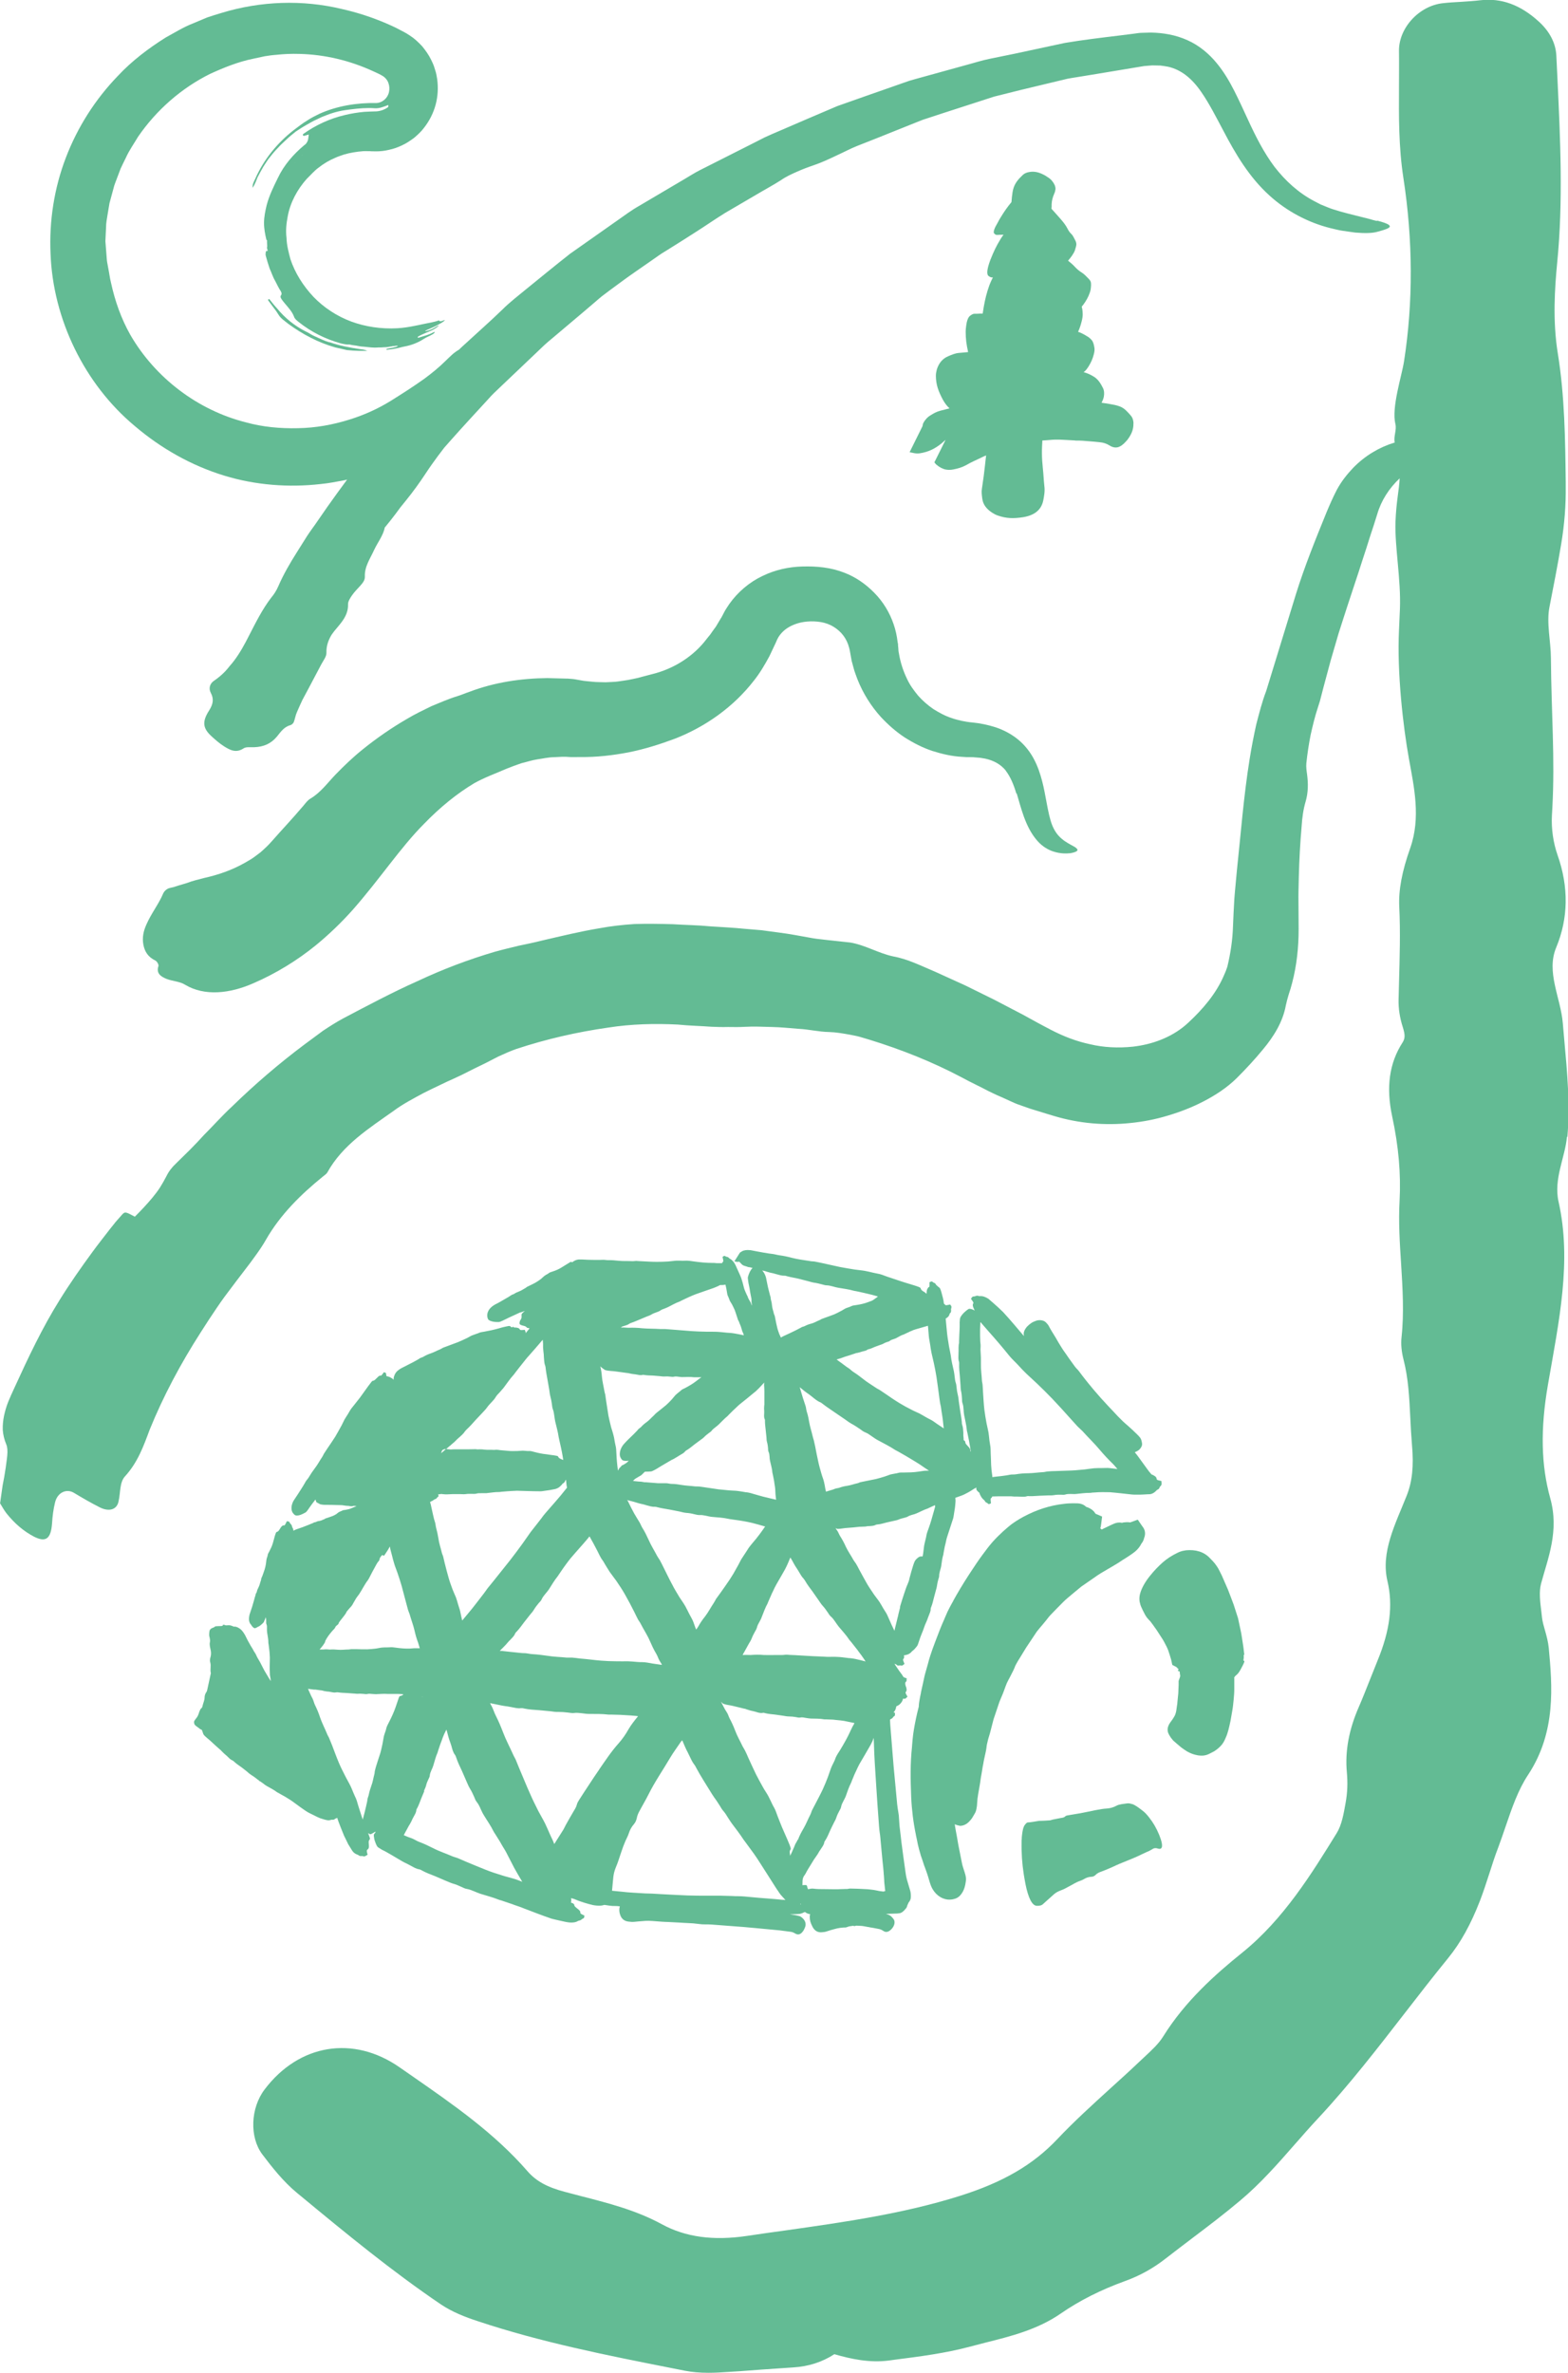 <svg viewBox="0 0 187.33 283.46" xmlns="http://www.w3.org/2000/svg" id="Calque_2"><defs><style>.cls-1{fill:#63bb94;stroke-width:0px;}</style></defs><g id="Calque_1-2"><path d="M121.46,94.75c.26.88.51,1.82.86,2.8.36.97.83,2.01,1.63,2.91.59.67,1.28,1.05,1.84,1.24.93.31,1.63.26,2.1.22.47-.09.73-.19.81-.31.08-.12-.03-.26-.29-.43-.26-.16-.69-.36-1.18-.69-.11-.08-.22-.15-.33-.25-.51-.41-.89-.93-1.18-1.63-.29-.71-.48-1.65-.7-2.83-.15-.78-.29-1.62-.52-2.49-.22-.83-.5-1.71-.96-2.58-.45-.87-1.11-1.72-1.92-2.38-.81-.66-1.74-1.14-2.67-1.45-.91-.29-1.87-.49-2.72-.57-.62-.05-.93-.13-1.33-.2-.39-.1-.8-.18-1.19-.33-.79-.25-1.51-.65-2.2-1.08-.67-.46-1.29-1-1.82-1.6-.51-.62-.99-1.27-1.32-1.99-.47-.97-.8-1.99-.97-3.03-.03-.18-.06-.26-.06-.36l-.02-.31-.03-.31v-.15s-.05-.25-.05-.25c-.09-.75-.24-1.45-.48-2.14-.47-1.39-1.27-2.7-2.3-3.74-1.02-1.05-2.23-1.88-3.54-2.39-1.63-.65-3.35-.81-5.06-.76-1.6.04-3.25.39-4.78,1.14-1.54.73-2.94,1.91-3.95,3.34-.19.3-.41.6-.57.9l-.24.46-.12.23-.08.12-.59.99c-.23.31-.46.63-.68.95-.24.31-.5.6-.73.91-1.56,1.88-3.8,3.24-6.25,3.83-.36.11-.74.18-1.11.29-.36.11-.73.2-1.11.27-.41.09-.81.17-1.23.22-.41.06-.82.13-1.24.14l-.82.04-.82-.02c-.54,0-1.09-.09-1.62-.13-.27-.02-.53-.09-.8-.13l-.4-.07-.2-.03h-.05s-.02-.01-.02-.01l-.64-.05h-.14s-2.29-.06-2.29-.06c-3.08.03-6.28.49-9.3,1.64-.48.16-.95.37-1.44.52-1.06.32-2.06.77-3.09,1.19-.98.48-1.99.96-2.92,1.52-1.88,1.09-3.65,2.32-5.25,3.61-1.2.96-2.27,1.99-3.28,3.03-.99,1.03-1.81,2.18-3.02,2.89-.36.21-.61.59-.87.89-1.28,1.51-2.56,2.86-3.72,4.18-.44.51-.91.94-1.39,1.36-.25.19-.5.38-.75.56l-.19.13-.1.07s-.1.06-.15.09l-.63.37c-1.6.91-3.24,1.46-4.9,1.83-.67.18-1.36.33-2.02.59l-1.04.31-.52.17-.54.13c-.28.06-.62.33-.76.64-.54,1.29-1.42,2.36-2.02,3.74-.34.76-.51,1.53-.35,2.39.17.88.59,1.48,1.43,1.89.2.1.42.48.37.66-.3.87.29,1.27,1.01,1.55.7.26,1.59.3,2.17.68,2.34,1.4,5.35,1.06,8.17-.18,2.72-1.18,5.24-2.74,7.41-4.5,1.64-1.34,3.1-2.76,4.4-4.21,3.3-3.74,5.73-7.48,8.57-10.33,1.94-2,3.92-3.61,6.01-4.86,1.24-.69,2.55-1.16,3.84-1.72.58-.24,1.18-.45,1.78-.66.63-.15,1.24-.36,1.89-.46.66-.09,1.3-.25,1.98-.26l1.02-.05h.38s.2.01.2.01c.51.05,1.03.02,1.55.02,1.96.03,3.9-.2,5.79-.56,1.9-.38,3.74-.96,5.56-1.64,3.6-1.41,6.96-3.76,9.41-6.93.72-.9,1.31-1.91,1.86-2.93l.75-1.59c.09-.19.11-.26.17-.39l.16-.3c.43-.67,1.05-1.18,1.96-1.52.89-.34,2.02-.44,3.1-.26.54.09,1.06.28,1.5.55.96.58,1.61,1.45,1.88,2.53.05.12.17.84.26,1.34.02.15.04.24.1.44l.18.66c.11.44.29.86.44,1.29.66,1.68,1.63,3.23,2.83,4.55.85.91,1.78,1.73,2.81,2.41,1.04.66,2.14,1.23,3.31,1.62,1.18.37,2.34.65,3.61.71l.46.03h.34c.22.01.48,0,.68.03l.63.05.6.1c1.04.23,1.83.67,2.46,1.42h-.02c.55.7.97,1.67,1.29,2.78Z" class="cls-1"></path><path d="M114.59,218.1c.29.03.57-.05.84-.21l.03-.02c.26-.17.44-.39.6-.59l.06-.08c.13-.2.25-.42.36-.61l.02-.03c.09-.18.14-.37.16-.5.05-.23.07-.45.08-.66v-.02c.02-.37.06-.7.12-1.05l.14-.79c.07-.38.13-.77.18-1.17.02-.13.04-.26.07-.39.04-.25.09-.49.12-.73.02-.15.05-.28.08-.43.02-.09.03-.18.05-.27v-.03c.04-.23.1-.47.15-.72.09-.4.19-.81.23-1.25.01-.11.05-.27.09-.43l.02-.09c.04-.19.1-.4.17-.62.07-.23.14-.46.2-.71l.34-1.32.7-2.08c.07-.17.14-.34.21-.51.13-.29.26-.6.37-.92.1-.28.2-.56.31-.82.12-.25.25-.5.41-.79l.09-.18c.15-.29.32-.61.46-.96v-.03c.06-.13.13-.27.25-.48.11-.19.22-.38.34-.56l.75-1.23,1.28-1.92c.08-.1.17-.21.25-.31.19-.23.39-.47.59-.7.11-.13.21-.26.31-.38l.1-.13c.23-.31.51-.6.82-.91.1-.1.2-.2.28-.29l.74-.75.02-.02c.17-.18.38-.36.6-.55l.05-.04c.25-.21.5-.43.75-.63l.81-.67,1.49-1.03.03-.02c.51-.38,1.06-.7,1.65-1.04.25-.15.51-.29.75-.44.37-.21.72-.44,1.01-.64.39-.24.84-.52,1.27-.84.43-.3.76-.69.97-1.11.17-.21.28-.43.33-.68.2-.48.13-.99-.21-1.39l-.55-.8-.85.31s-.04.02-.06.02c-.32-.06-.62-.01-.76,0h-.02c-.07.02-.14.03-.2.05-.36-.09-.71,0-.92.09-.26.11-.5.22-.74.34-.12.06-.25.12-.38.18l-.21.1-.16.09c-.06-.05-.12-.1-.18-.15.05-.12.08-.25.09-.39v-.02s.01-.07.02-.12l.11-.87-.79-.34c-.15-.27-.42-.54-.89-.74-.08-.03-.15-.06-.23-.08-.34-.36-.84-.41-1.02-.42h-.12c-.22,0-.47-.02-.72,0-.26,0-.53.03-.78.06-1.65.18-3.28.7-4.86,1.55-.53.29-1.21.69-1.82,1.22-.07.06-.13.11-.2.17-.14.12-.29.25-.42.37-.38.35-.83.78-1.25,1.26-.44.5-.82,1.02-1.19,1.52l-.06.08c-.47.64-.9,1.29-1.32,1.93l-.27.41c-.72,1.11-1.32,2.12-1.85,3.08v.02c-.08.13-.15.26-.22.39-.15.28-.31.58-.46.89-.08.17-.15.33-.21.48-.05.11-.09.23-.15.34v.02c-.39.85-.72,1.72-1.04,2.57l-.21.56c-.13.34-.25.68-.36,1.01l-.08.24c-.12.36-.22.73-.31,1.08l-.06.21c-.04.16-.09.34-.15.53-.07.25-.15.51-.21.79v.02c-.06.29-.11.53-.16.74-.05.2-.09.39-.13.58-.03.15-.06.3-.1.45v.05c-.04.18-.08.36-.11.53l-.09.51c-.03.16-.05.33-.06.52,0,.03,0,.05,0,.07v.02c-.07.26-.14.54-.2.81-.2.88-.36,1.7-.47,2.5-.05.4-.09.8-.12,1.19-.01.14-.02.27-.03.39-.2,1.89-.18,3.74-.09,5.94.07,1.54.26,3.04.56,4.48v.03c.04.16.07.33.11.51.04.2.08.41.13.64.09.38.19.78.32,1.19v.03c.16.45.31.9.45,1.34l.02.04c.12.31.23.63.34.95.03.11.06.21.1.32.07.22.13.44.2.67.06.2.13.39.21.56.25.51.6.91,1.06,1.18.39.23.76.3,1.06.3s.56-.07.68-.11c.36-.11.57-.34.65-.44.45-.51.58-1.16.65-1.72.03-.21,0-.43-.06-.67v-.02s-.03-.1-.05-.15c-.03-.11-.06-.25-.12-.39-.11-.34-.21-.65-.26-.94l-.34-1.71c-.07-.32-.12-.64-.18-.99-.06-.33-.11-.66-.18-.99-.05-.27-.1-.55-.14-.84v-.03c.15.07.32.12.49.15h.07Z" class="cls-1"></path><path d="M117.14,157.98v-.05l.25.29.66.76.67.76c.45.51.88,1.02,1.31,1.54.36.44.7.89,1.11,1.28.17.16.33.34.49.5.33.36.66.72,1.01,1.05.42.41.87.79,1.28,1.19.6.58,1.2,1.16,1.78,1.77.74.78,1.46,1.57,2.17,2.37.29.31.57.64.87.96.19.19.4.37.59.56.67.75,1.41,1.45,2.06,2.23.49.58,1.01,1.14,1.55,1.66.2.19.37.43.56.63-.13-.01-.25-.03-.37-.04-.35-.04-.7-.1-1.06-.08-.15.01-.29,0-.44.01-.31,0-.61,0-.92.02-.36.03-.72.1-1.09.14-.53.04-1.05.11-1.57.13l-2.01.07c-.27.01-.54.01-.81.04-.17,0-.34.06-.51.08-.63.03-1.26.13-1.9.14-.48,0-.95.04-1.42.12-.25.05-.51,0-.77.06-.12.03-.24.05-.37.07l-.66.09c-.35.04-.7.07-1.05.12v-.14c-.07-.44-.12-.88-.14-1.32-.02-.45-.02-.9-.05-1.34-.01-.37,0-.75-.08-1.11-.03-.15-.04-.3-.07-.45-.04-.31-.06-.64-.11-.95-.07-.37-.16-.75-.24-1.13-.1-.54-.19-1.08-.26-1.63-.08-.69-.11-1.4-.16-2.1-.02-.28-.02-.56-.05-.84-.01-.18-.07-.35-.08-.53-.03-.66-.14-1.32-.12-1.99.01-.5,0-1-.04-1.49-.03-.27.02-.54,0-.81-.02-.13-.03-.25-.04-.38l-.02-.68c-.01-.52,0-1.05.03-1.57ZM105.52,160.52c.15-.1.32-.16.49-.22.1-.03.21-.05.29-.12.12-.1.25-.15.39-.19.12-.04.25-.08.36-.13.31-.17.61-.36.95-.46.05-.02.09-.04.14-.07l.45-.21c.07-.05.17-.08.27-.12.16-.08.34-.15.52-.2.49-.15.99-.28,1.48-.43.03.22.04.45.06.66.03.38.05.76.13,1.14.02.16.05.32.08.48.05.33.09.66.16.97.08.4.19.78.27,1.17.12.56.23,1.11.32,1.68.11.72.2,1.44.3,2.16.04.29.07.58.12.87.02.19.08.36.11.54.08.69.23,1.36.28,2.05.02.18.04.36.06.54-.28-.18-.55-.37-.82-.55-.29-.21-.57-.42-.9-.57-.13-.06-.26-.14-.39-.21-.27-.15-.52-.31-.79-.45-.33-.16-.68-.3-.99-.47-.48-.24-.94-.49-1.38-.76-.58-.35-1.13-.73-1.68-1.11-.23-.16-.45-.31-.67-.45-.15-.1-.31-.16-.45-.26-.52-.36-1.07-.67-1.57-1.08-.37-.29-.75-.58-1.15-.83-.22-.14-.39-.34-.6-.47-.11-.07-.21-.13-.31-.21l-.52-.39c-.2-.13-.39-.28-.58-.43.15-.04.31-.08.46-.13.37-.14.75-.27,1.14-.38l.69-.23.07-.03h.08s.12-.03.12-.03c.14-.03.29-.07.42-.12.07-.02.14-.03.19-.05.18-.05.36-.07.51-.19.04-.04.1-.05.16-.06.25-.06.49-.18.73-.28.2-.07.39-.14.6-.22.13-.05.27-.08.4-.15ZM111.73,179.94l-.15.55c-.11.34-.19.7-.3,1.05-.1.36-.22.7-.34,1.04-.1.3-.23.58-.27.89-.02.13-.05.25-.08.37-.06.26-.13.51-.18.78-.05.31-.07.63-.12.95-.02.12-.04.23-.06.35-.03,0-.06,0-.09,0-.06,0-.13,0-.19.01-.07.01-.13.04-.19.08-.2.14-.38.3-.49.52-.07.16-.13.33-.18.49-.15.49-.3.98-.42,1.47l-.04.17-.02.09c-.02.05-.03.11-.05.16-.04.11-.08.21-.12.31-.18.39-.3.8-.44,1.2l-.22.68-.21.68c-.02.07-.04.13-.04.2,0,.11-.04.22-.07.33-.05.19-.1.38-.14.57-.02.07-.02.14-.04.2-.02.06-.03.12-.05.18-.03.13-.06.25-.09.38-.06.26-.13.52-.2.81-.02.11-.05.23-.08.36-.23-.46-.44-.92-.64-1.39-.14-.32-.27-.65-.47-.93-.08-.12-.15-.24-.23-.37-.15-.25-.29-.52-.45-.76-.2-.3-.44-.58-.64-.87-.28-.43-.58-.84-.84-1.29-.33-.57-.63-1.14-.95-1.72-.12-.24-.24-.47-.38-.7-.08-.14-.2-.26-.28-.4-.3-.55-.66-1.05-.93-1.62-.19-.43-.41-.84-.66-1.23-.14-.21-.21-.45-.35-.66-.07-.09-.14-.2-.2-.3v-.02s.08.04.13.06c.06.03.15.03.22.02.18,0,.36-.04.54-.06.4-.06.81-.07,1.22-.11l.75-.08h.09s.25-.01.25-.01c.21,0,.41-.01.6-.06.09,0,.18,0,.27-.01.25-.02.51-.03.72-.15.08-.04.16-.04.24-.05.37-.03.71-.15,1.05-.23.28-.07.57-.13.84-.19.19-.05.39-.07.57-.15.23-.1.45-.16.71-.22.13-.05.28-.06.4-.14.17-.11.36-.16.54-.22.17-.04.34-.09.5-.16.45-.19.87-.43,1.33-.58.07-.02.13-.06.19-.09l.61-.28s.08-.04.11-.05c-.01.05-.02.1-.03.14ZM105.62,225.96s-.09,0-.14-.01c-.23-.03-.46-.05-.69-.11-.25-.06-.5-.09-.76-.12l-.38-.04-.37-.02c-.28-.02-.56-.03-.83-.04-.28,0-.55-.02-.82-.02-.08,0-.16,0-.24.02-.13.04-.25.03-.38.03-.22,0-.44.01-.65.02-.08,0-.15.01-.23.01-.07,0-.14,0-.21,0-.13,0-.25,0-.38,0-.25,0-.52,0-.79-.01-.26,0-.61,0-.94-.01-.21-.01-.43-.02-.64-.05-.16-.02-.32,0-.48.04-.05,0-.1.02-.15.04,0,0,0,0,0-.01-.01-.04-.03-.07-.05-.11,0-.01-.02-.02-.02-.04-.01-.05-.02-.1-.03-.15,0-.03-.02-.06-.04-.09,0-.02-.01-.04-.01-.06,0-.02-.04-.03-.07-.04-.06-.02-.19-.01-.39,0-.02,0-.05,0-.07,0,0-.05.01-.09.01-.14,0-.14,0-.29.01-.43,0-.05.03-.1.03-.16,0-.07.02-.13.06-.19.02-.03.03-.06.03-.1.09-.12.18-.24.25-.37.18-.37.41-.71.62-1.06l.38-.62.05-.07.02-.04.06-.07.1-.15c.15-.2.28-.4.39-.62.06-.1.13-.19.19-.28.16-.25.36-.49.41-.78,0-.1.08-.18.13-.27.24-.37.39-.76.57-1.16.14-.31.3-.62.45-.93.11-.21.23-.41.3-.64.09-.28.22-.54.36-.8.09-.16.18-.3.21-.48.04-.24.15-.45.26-.66.1-.18.19-.37.28-.56.19-.54.37-1.1.63-1.61.05-.08.07-.16.1-.25l.31-.75c.06-.15.13-.28.2-.43.13-.28.25-.56.4-.83.45-.78.92-1.55,1.36-2.34.04-.08.1-.19.14-.28.05-.1.08-.13.16-.39.01-.05.03-.09.05-.14.01.24.02.49.03.73.04,1.55.15,3.1.25,4.65.05.86.11,1.73.17,2.59l.19,2.59c.02.25.04.51.08.76.07.4.09.81.13,1.21.06.71.13,1.42.2,2.13.03.25.06.5.08.76.02.22.04.44.06.66,0,.13.02.26.03.39.02.26.04.54.05.83.03.28.07.64.11,1.01,0,0,0,0,0,.01h-.15ZM95.66,227.49s-.02-.01-.03-.01c-.01-.04-.02-.07,0-.09.01.01.02.03.03.04,0,.02.01.03.02.05,0,.01.01.01.02.02-.02,0-.03,0-.04,0ZM95.56,165.72c.35.3.71.59,1.09.84.11.09.24.19.36.28.31.25.62.52.99.67.13.05.22.15.34.23.46.36.96.67,1.45,1.02l1.16.79c.25.18.52.38.79.53.36.19.69.42,1.02.64.19.14.38.29.6.38.3.11.56.31.82.49.23.16.47.33.72.46.69.38,1.4.72,2.07,1.17.1.06.2.11.31.16l.96.55.57.34c.36.22.72.43,1.07.66.37.25.73.51,1.11.75h-.06c-.23,0-.45,0-.69.04l-.55.08c-.57.09-1.14.09-1.71.1-.25,0-.49-.02-.72.06-.1.02-.19.05-.3.06-.19.04-.4.07-.6.12-.24.08-.46.18-.7.25-.34.1-.68.21-1.02.29l-1.34.27c-.18.04-.36.07-.53.11-.11.03-.21.1-.32.12-.43.09-.83.25-1.25.31-.31.04-.63.12-.93.23-.16.06-.34.05-.51.12-.08.03-.14.06-.23.09l-.6.18c-.08.03-.17.06-.25.08-.03-.12-.04-.24-.08-.36-.05-.28-.09-.55-.16-.83-.08-.33-.22-.65-.31-.98-.13-.46-.27-.93-.37-1.41-.14-.6-.25-1.21-.37-1.83-.06-.23-.1-.48-.16-.72-.04-.16-.1-.29-.13-.45-.13-.58-.32-1.13-.42-1.71-.07-.43-.16-.87-.3-1.29-.07-.22-.07-.48-.15-.69-.11-.31-.21-.63-.31-.94-.08-.25-.14-.48-.22-.74-.05-.16-.1-.34-.15-.51ZM91.22,151.79l.08.03h.05s.1.04.1.04l.19.06c.25.08.5.14.76.19.12.03.24.06.36.1.31.08.62.19.94.18.11-.01.22.02.32.06.46.13.93.19,1.38.3l1.09.28c.25.06.5.15.75.19.32.04.63.12.94.2.19.04.37.12.56.12.26,0,.51.07.75.13.23.06.45.13.66.16.63.11,1.25.18,1.86.36.1.03.19.03.28.05l.87.19.51.12c.33.08.66.15.97.25.08.02.16.04.25.08-.31.23-.62.46-.73.5l-.51.19c-.43.16-.9.26-1.38.33-.21.04-.42.04-.58.14-.08.04-.16.07-.24.1-.16.06-.33.1-.48.18-.19.1-.36.23-.54.31-.26.14-.53.28-.79.39-.35.14-.72.26-1.07.39-.15.05-.29.1-.43.16-.09.04-.16.11-.26.14-.33.13-.63.33-.98.41-.27.07-.52.16-.76.29-.13.07-.28.07-.4.15-.06.04-.12.08-.18.1-.18.09-.37.19-.54.28-.47.23-.93.45-1.4.66-.1.05-.22.1-.32.18h-.01c-.04-.13-.12-.26-.18-.4-.09-.26-.19-.51-.25-.77-.09-.34-.15-.67-.22-1.02-.02-.13-.05-.26-.08-.4-.02-.08-.08-.16-.1-.25-.06-.31-.19-.61-.22-.94-.02-.25-.06-.49-.13-.72-.05-.12-.02-.27-.06-.39-.03-.06-.05-.12-.06-.18-.05-.19-.1-.4-.15-.58-.13-.49-.21-.98-.32-1.49-.03-.12-.07-.23-.12-.35-.09-.21-.21-.38-.34-.53l.19.05ZM96.01,188.61c.1.08.15.18.21.28.25.44.57.84.87,1.25l.69.99c.16.22.3.46.48.66.23.25.44.53.63.82.11.17.21.34.36.48.22.18.37.4.53.63.13.19.27.4.43.6.43.52.9,1.01,1.26,1.57.06.08.14.16.2.23l.59.75c.12.13.23.3.34.45.21.28.43.56.63.87l.18.28c-.22-.05-.44-.11-.66-.17-.39-.09-.78-.19-1.17-.22-.16,0-.32-.03-.48-.05-.34-.04-.68-.09-1.02-.1-.41-.03-.82,0-1.23-.01-.59-.04-1.17-.05-1.75-.08l-2.24-.13c-.3,0-.6-.03-.89-.05-.19,0-.38.05-.58.04-.7-.01-1.41.02-2.13,0-.52-.05-1.05-.04-1.58,0-.28.01-.57-.03-.86,0-.03,0-.06,0-.1,0,.07-.13.13-.26.22-.4l.52-.94c.12-.21.26-.41.34-.63.11-.29.25-.56.4-.83.09-.16.19-.31.23-.48.06-.25.17-.45.29-.66.1-.19.21-.37.28-.58.22-.55.41-1.11.7-1.63.04-.08.06-.17.1-.25l.33-.75c.07-.16.13-.31.21-.45.13-.29.27-.58.42-.84l.69-1.2.34-.6c.11-.2.2-.41.3-.62.05-.1.09-.19.13-.3l.16-.39s.04-.06.04-.1l.19.31c.19.36.39.72.62,1.05.07.11.13.22.21.34.18.29.33.61.59.84ZM95.3,219.76c-.09.25-.27.44-.35.69-.04.12-.09.22-.14.34l-.26.59c-.05.11-.1.21-.16.31v-.04c0-.26-.12-.51.06-.72.03-.03.02-.15,0-.21l-.11-.33-.13-.31-.13-.31-.1-.23-.56-1.28c-.18-.43-.34-.86-.52-1.31-.14-.36-.25-.75-.45-1.08-.09-.14-.16-.29-.23-.44-.15-.3-.28-.6-.44-.9-.2-.36-.44-.69-.63-1.04-.28-.51-.57-1.02-.83-1.54-.33-.67-.63-1.35-.94-2.02-.12-.27-.23-.55-.37-.81-.08-.17-.19-.32-.28-.49-.3-.64-.66-1.25-.9-1.9-.19-.5-.41-.99-.66-1.45-.13-.25-.19-.54-.36-.77-.07-.12-.15-.24-.21-.34l-.31-.59c-.06-.1-.11-.21-.16-.31.07.07.13.13.19.19.05.04.13.09.2.1.17.05.34.1.52.12.4.06.79.17,1.18.26l.73.18h.08s.05.03.05.03l.08.03.16.05c.22.08.45.14.67.18.1.02.21.06.31.08.27.09.55.18.84.12.09-.02.19,0,.28.04.4.1.8.12,1.21.17.33.04.65.1.97.14.22.04.44.08.66.08.28,0,.56.03.84.08.16.03.33.08.49.05.23-.05.45,0,.66.04.2.03.4.07.6.08.54.01,1.11,0,1.65.1.07,0,.16,0,.24,0l.78.03c.15.01.31.03.45.05.29.03.59.05.87.1l1.25.26-.25.45-.15.31s-.06.12-.07.14l-.03.07c-.35.78-.78,1.52-1.22,2.25-.19.3-.4.6-.54.93-.04.14-.1.27-.16.41-.13.28-.28.54-.39.83-.14.35-.24.71-.37,1.05-.19.5-.39.99-.61,1.47-.28.6-.61,1.2-.92,1.81-.12.24-.26.48-.38.73-.07.15-.1.32-.18.47-.3.57-.52,1.17-.85,1.72-.25.42-.47.84-.63,1.29ZM90.2,166.28c.06-.06.14-.12.19-.18l.28-.27c.16-.16.31-.32.45-.48l.18-.2c0,.16-.03.33,0,.49.03.4.02.81.02,1.21v.75s0,.12,0,.12v.07s-.02.15-.02.15c-.02.2-.02.41,0,.6,0,.09,0,.18,0,.27-.01.25-.05.5.07.74.03.07.02.16.02.24,0,.36.06.72.09,1.06l.09.85c.01.2.01.39.07.58.07.24.1.48.12.72,0,.13,0,.28.06.43.09.18.1.36.12.57,0,.17.02.34.06.52.1.47.25.93.28,1.41.02.07.04.14.05.21l.13.66c.02.13.05.25.06.4.04.25.09.5.1.75l.03.56.06.55s0,.06.01.09l-.52-.12c-.34-.09-.69-.16-1.04-.25-.35-.09-.69-.2-1.03-.29-.29-.09-.58-.18-.88-.22-.12,0-.25-.03-.37-.05-.25-.04-.52-.09-.78-.12-.31-.04-.61-.03-.92-.06-.45-.04-.89-.08-1.34-.13l-1.69-.25c-.23-.03-.45-.07-.67-.09-.15-.01-.3,0-.44-.01-.54-.07-1.07-.08-1.6-.17-.4-.07-.8-.13-1.2-.13-.22,0-.43-.08-.65-.08h-.96c-.5-.05-1.01-.07-1.52-.12-.03,0-.05.01-.07.01-.16-.03-.32-.06-.49-.08-.14,0-.29-.01-.43-.03l-.49-.05.02-.03.09-.09c.06-.06.11-.12.18-.16.21-.14.44-.25.65-.38.01-.01.04-.03.06-.05.04-.03-.02.03.19-.18l.23-.22c.22,0,.48,0,.75-.03.06-.01.13-.04.21-.08.16-.07.32-.16.47-.25.34-.22.7-.42,1.05-.63l.65-.38.07-.04.04-.02.07-.03.14-.07c.18-.1.35-.2.52-.31.08-.07.17-.1.24-.15.22-.13.45-.24.6-.44.05-.07.13-.11.2-.15.32-.19.6-.43.89-.66l.7-.52c.15-.12.33-.22.46-.36.18-.19.38-.34.57-.49.12-.09.25-.16.34-.28.11-.16.28-.28.43-.4.13-.11.28-.21.41-.34.36-.34.67-.7,1.06-1.01.05-.05.1-.11.15-.16l.49-.49c.1-.09.2-.19.3-.28.19-.17.36-.36.57-.52.6-.48,1.2-.96,1.78-1.45ZM89.94,184.28c-.22.28-.47.55-.65.87-.08.13-.16.25-.24.37-.17.27-.35.52-.51.78-.18.33-.34.68-.53.99-.25.47-.52.93-.82,1.38-.38.57-.78,1.13-1.17,1.68-.16.23-.32.44-.48.66-.09.15-.16.32-.26.46-.36.53-.65,1.11-1.05,1.63-.3.37-.58.78-.81,1.2-.07.13-.16.24-.25.36-.03-.09-.07-.18-.11-.27-.14-.38-.25-.78-.46-1.13-.09-.15-.16-.29-.24-.44-.16-.31-.31-.64-.48-.94-.21-.37-.45-.7-.69-1.06-.31-.52-.63-1.03-.9-1.57-.37-.68-.69-1.37-1.04-2.06-.14-.28-.27-.55-.42-.82-.1-.17-.23-.33-.32-.5-.33-.64-.73-1.26-1.02-1.93-.23-.5-.46-.99-.76-1.45-.15-.25-.24-.54-.41-.78-.07-.12-.15-.24-.22-.36l-.34-.57c-.25-.45-.47-.9-.69-1.35-.03-.09-.09-.17-.15-.24l.78.2c.38.12.77.24,1.15.31.13.03.26.08.38.11.33.08.66.21,1.01.18.1,0,.22.03.32.06.49.13.98.19,1.46.28l1.17.23c.26.06.52.14.79.16.34.02.67.08,1.01.17.19.04.39.1.58.09.27-.02.54.04.8.09.24.05.46.11.7.13.66.06,1.33.09,1.99.24.1.03.2.03.3.05l.93.13c.18.03.36.06.54.09.35.07.69.12,1.03.21.52.13,1.03.28,1.55.43-.45.66-.93,1.31-1.46,1.92ZM74.24,158.5c.09-.03.18-.06.27-.09.24-.08.48-.13.69-.29.06-.04.15-.07.22-.1.35-.11.68-.27,1.01-.4l.81-.34c.17-.07.37-.13.53-.22.22-.14.45-.23.69-.31.13-.05.27-.09.4-.18.16-.12.34-.19.53-.25.16-.07.33-.13.48-.21.43-.22.86-.47,1.32-.63.06-.03.13-.07.19-.1l.61-.29c.12-.06.25-.12.37-.17.24-.1.47-.21.71-.3.72-.25,1.43-.51,2.15-.75l.25-.1.35-.15c.07-.04.13-.08.21-.11.19,0,.37,0,.58-.04.01,0,.04-.01.06-.01.08.29.13.6.18.9.03.16.04.33.12.47.04.06.04.12.08.18.05.13.09.25.15.39.08.15.18.28.26.43.1.21.22.43.31.64.11.28.19.57.29.86.04.12.07.24.11.34.03.07.09.14.11.2.09.28.23.53.3.81.05.22.12.42.22.6.03.07.04.15.06.23-.16-.04-.34-.08-.51-.11-.4-.07-.78-.16-1.19-.18-.16,0-.33-.03-.5-.04-.34-.03-.69-.08-1.02-.09-.42-.02-.84,0-1.25-.01-.58-.01-1.18-.03-1.76-.07l-2.28-.18c-.3-.02-.6-.05-.9-.07-.19-.01-.39.01-.57,0-.72-.05-1.43-.03-2.15-.09-.54-.06-1.07-.08-1.6-.06-.3,0-.59-.05-.87-.03h-.11c.05-.02.1-.04.15-.06ZM93.56,226.95c-1.27-.14-2.55-.2-3.81-.33-.52-.05-1.06-.11-1.6-.11-.22,0-.43,0-.66-.02-.46,0-.93-.04-1.38-.04-.55,0-1.1,0-1.66,0-.78,0-1.57,0-2.37-.03-1-.04-2.01-.1-3.02-.15l-1.2-.07c-.26-.02-.52,0-.77-.02-.95-.07-1.9-.09-2.84-.21-.37-.04-.75-.08-1.13-.11.02-.36.08-.71.1-1.07.03-.41.07-.81.17-1.18.11-.42.3-.79.44-1.2.29-.82.53-1.67.88-2.47.13-.31.31-.6.41-.93.13-.41.33-.78.62-1.11.17-.2.27-.43.33-.68.05-.26.13-.5.25-.73.37-.71.79-1.4,1.15-2.12.76-1.53,1.75-2.95,2.61-4.42.38-.64.83-1.23,1.24-1.85.05-.08.12-.14.19-.21.02.05.04.1.06.14.19.45.37.89.6,1.31.07.13.13.28.2.41.18.37.34.75.6,1.07.08.1.15.23.2.34.28.53.59,1.04.9,1.55l.75,1.21c.17.27.33.55.52.81.25.33.46.67.68,1.01.12.2.24.42.4.59.21.24.38.51.54.78.16.24.31.49.48.72.47.63.96,1.25,1.39,1.92.07.1.14.19.21.28l.66.9.38.52c.24.35.48.69.7,1.05l.99,1.55.98,1.54.24.35c.09.13.13.21.28.4.19.2.37.42.57.63l-.31-.04ZM72.24,163.63c.07.04.14.06.21.07.18.03.35.06.53.07.4.02.79.09,1.2.14l.72.1h.08s.04.02.04.02h.07s.15.04.15.04c.18.04.37.07.56.09.09,0,.18.03.27.04.22.04.46.11.69.04.08-.02.16,0,.24.01.34.06.67.05,1.02.07.28.02.54.04.82.07.18.02.37.05.54.04.24-.02.48-.01.71.02.13.01.28.04.4.01.19-.05.38-.03.56,0,.16.01.33.05.49.04.45,0,.92-.04,1.37.02.07,0,.14,0,.21,0h.64s.03.01.03.01c-.07.05-.15.1-.22.15l-.43.33c-.4.31-.84.56-1.29.8-.19.1-.4.16-.54.33-.07.06-.13.1-.2.16-.14.12-.29.23-.42.36-.15.16-.28.35-.43.51-.22.23-.43.46-.67.67-.31.26-.63.51-.93.75-.12.1-.26.2-.37.31-.08.07-.13.16-.21.22-.28.25-.52.54-.84.77-.23.16-.44.34-.63.55-.1.12-.25.18-.36.3-.04.05-.09.11-.13.16l-.44.45c-.37.36-.75.71-1.08,1.08-.09.09-.17.2-.24.3-.19.3-.3.59-.31.9-.02.36.1.57.28.77.03.04.08.04.13.07.2.06.43.05.66.02l-.1.1c-.15.16-.35.28-.55.39-.1.04-.2.07-.25.16-.01.03-.04.06-.07.09-.06.06-.13.11-.17.17-.06.09-.09.19-.15.28-.1-.69-.16-1.38-.19-2.08-.02-.32-.02-.65-.11-.96-.03-.13-.05-.25-.08-.39-.05-.27-.08-.54-.16-.81-.07-.31-.19-.63-.28-.95-.11-.46-.23-.92-.32-1.38-.1-.6-.19-1.2-.28-1.8-.04-.23-.06-.48-.1-.72-.04-.15-.09-.3-.11-.45-.09-.56-.24-1.11-.29-1.69-.03-.42-.09-.82-.19-1.23.15.15.34.28.52.41ZM68.22,186.09c.64-.76,1.31-1.48,1.94-2.23.08-.09.15-.18.22-.27l.05-.06c.33.57.63,1.14.93,1.72.2.38.36.78.62,1.13.11.13.19.3.28.45.2.31.37.63.58.94.25.36.53.7.79,1.07.35.52.71,1.05,1.02,1.6.4.7.78,1.42,1.14,2.14.15.3.28.59.43.87.1.18.24.34.33.53.35.69.78,1.32,1.08,2.02.23.53.47,1.05.77,1.55.16.26.24.57.4.84.08.13.16.25.23.37l.05.12c-.37-.05-.75-.1-1.12-.16-.43-.08-.85-.17-1.29-.17-.18,0-.36,0-.54-.02-.37-.03-.74-.07-1.11-.08-.45,0-.9.01-1.35,0-.63,0-1.28-.03-1.91-.08-.83-.07-1.64-.19-2.46-.25-.33-.05-.65-.08-.97-.11-.21,0-.43,0-.63,0-.78-.08-1.55-.09-2.32-.22-.57-.08-1.16-.16-1.73-.19-.31-.01-.62-.1-.93-.12-.15,0-.3,0-.45-.02l-.3-.03-.37-.04c-.5-.06-.99-.09-1.49-.16-.13-.02-.25-.03-.37-.02h-.03l.13-.14.31-.31c.19-.19.37-.38.54-.59.07-.1.16-.17.25-.26.22-.24.47-.45.6-.77.04-.1.12-.18.2-.25.33-.35.6-.74.88-1.11l.71-.9c.16-.19.34-.39.46-.6.17-.28.37-.54.57-.78.14-.14.27-.28.35-.45.11-.25.27-.44.43-.64.15-.18.3-.35.43-.54.34-.53.66-1.09,1.06-1.58.06-.07.1-.16.16-.24l.5-.73c.1-.15.21-.29.31-.43.21-.27.39-.54.62-.81ZM71.58,211.39c-.41.59-.81,1.19-1.2,1.79-.4.6-.79,1.2-1.18,1.81-.11.18-.23.36-.28.57-.08.34-.28.62-.45.91-.3.51-.59,1.02-.88,1.54-.1.18-.18.38-.29.56-.34.55-.69,1.1-1.08,1.71-.08-.2-.16-.4-.25-.59-.1-.19-.19-.4-.28-.6-.19-.43-.37-.85-.57-1.27-.25-.5-.54-.98-.8-1.47-.36-.72-.71-1.42-1.03-2.16-.42-.93-.79-1.87-1.2-2.82-.16-.37-.3-.75-.46-1.13-.1-.23-.25-.45-.35-.7-.39-.87-.85-1.72-1.19-2.63-.26-.68-.54-1.34-.87-1.99-.18-.35-.28-.72-.46-1.07-.08-.13-.14-.25-.21-.4.24.05.46.09.69.14.46.1.93.2,1.39.25.14.02.29.06.44.08.39.07.78.19,1.18.13.13-.01.27.01.4.05.57.12,1.15.15,1.73.19l1.38.13c.31.04.63.1.94.08.4,0,.8.03,1.18.08.23.02.47.08.69.05.32-.05.63,0,.95.03.28.03.55.08.84.08.78.01,1.56-.02,2.33.08.12.01.23,0,.35,0l1.09.03c.23.01.43.02.65.04.4.03.82.04,1.23.09l.22.03c-.41.51-.83,1.02-1.15,1.58-.33.59-.72,1.15-1.18,1.67-.88.98-1.58,2.06-2.32,3.12ZM52.95,173.17c.1-.06.21-.08.35-.07l.32-.28.06-.05.04-.04.09-.06.15-.14c.22-.17.43-.36.61-.56.09-.09.19-.18.28-.25.25-.23.52-.45.7-.74.06-.09.15-.16.23-.25.37-.34.69-.71,1.02-1.08l.81-.86c.18-.2.38-.39.54-.61.19-.28.43-.52.66-.77.13-.15.28-.29.37-.46.14-.24.32-.43.51-.62.16-.18.32-.36.47-.54.4-.53.77-1.09,1.22-1.58.07-.07.12-.16.18-.24l.57-.73.35-.44c.22-.27.43-.56.67-.81.57-.65,1.14-1.29,1.69-1.95l.04.48v.09s0,.04,0,.04v.1s0,.21,0,.21c.02.27.04.54.08.81.01.12.01.25.02.37.04.34.02.67.15.98.04.1.05.22.06.32.05.49.15.96.23,1.43l.2,1.15c.04.26.06.52.13.78.09.32.15.65.19.97.02.19.04.39.11.57.1.25.13.51.17.77.04.24.06.46.11.69.15.63.33,1.26.42,1.9.02.09.05.19.06.28l.2.89c.04.17.08.35.11.53.06.34.13.67.17,1,0,0-.01,0-.04-.01-.22-.1-.48-.16-.57-.39,0-.04-.11-.09-.19-.1-.22-.04-.45-.08-.67-.1l-.54-.08c-.48-.04-.96-.15-1.43-.27-.19-.05-.4-.12-.6-.12-.09.01-.18,0-.26,0-.18,0-.34-.04-.52-.04-.21,0-.43.04-.63.04-.31,0-.62.02-.92,0-.39-.03-.77-.07-1.16-.1-.15-.02-.31-.05-.46-.05-.1,0-.19.03-.3.02-.37-.03-.73.01-1.1-.03-.27-.04-.54-.05-.83-.03-.13,0-.28-.05-.43-.02-.07,0-.14,0-.22,0-.2,0-.41.01-.62.01-.51,0-1.02,0-1.52,0-.13,0-.25,0-.38.02-.2,0-.43-.05-.62-.06l-.24.22c-.11.1-.22.19-.33.28.03-.16.08-.34.22-.43ZM51.45,179.38c.16-.06.29-.14.42-.24.01-.02.08-.05.13-.06.1-.04.16-.08.19-.13.02-.04.03-.08.08-.1.13-.08.13-.13.12-.2-.02-.04-.03-.1-.05-.14h-.01s-.05,0-.07,0c.12,0,.23,0,.35-.03.09-.03.18-.01.27,0,.39.06.78.01,1.17,0h.93c.22,0,.43.03.64,0,.27-.04.53-.04.8-.03.16,0,.31.01.46-.02.21-.07.43-.06.63-.06s.38,0,.57,0c.53-.05,1.04-.15,1.57-.14.08,0,.16-.02.24-.03l.73-.06c.14,0,.29-.02.43-.03.28,0,.56-.04.84-.03.81.02,1.64.06,2.46.06.1,0,.19,0,.28,0,.11,0,.13-.01.4-.05l.64-.09.63-.12c.09-.01.18-.06.26-.09.09-.04.16-.07.25-.14.03-.03.07-.06.11-.1.04-.04.07-.06.1-.09.07-.07.13-.14.18-.21.03-.04.09-.07.13-.09.1-.08.15-.14.17-.21.01-.05.03-.1.07-.14.01,0,.02-.03.05-.04l.07.66.05.28c-.25.31-.5.62-.75.93-.42.5-.84.98-1.27,1.47-.36.42-.73.81-1.04,1.26-.14.18-.28.36-.42.54-.28.37-.58.73-.87,1.11l-.97,1.38c-.48.66-.96,1.31-1.46,1.95-.64.81-1.29,1.61-1.93,2.42l-.78.96c-.16.21-.3.44-.47.65-.6.76-1.17,1.55-1.81,2.3-.25.3-.5.6-.75.9-.05-.21-.09-.4-.14-.61-.07-.32-.12-.66-.24-.96-.04-.12-.07-.25-.12-.39-.07-.27-.16-.54-.25-.81-.13-.31-.28-.63-.4-.94-.17-.46-.34-.92-.47-1.38-.18-.6-.32-1.2-.48-1.81-.06-.24-.11-.49-.17-.73-.04-.16-.12-.29-.16-.45-.13-.58-.33-1.12-.41-1.71-.07-.45-.16-.87-.28-1.3-.06-.22-.06-.48-.14-.69-.04-.11-.07-.22-.1-.33l-.15-.63c-.12-.48-.19-.96-.33-1.43.03-.01.05-.02.08-.03ZM50.46,202.68s-.02.03-.03.05c0-.02-.01-.04-.01-.06.01,0,.03,0,.04,0ZM50.65,213.93c.09-.21.19-.4.25-.62.06-.28.17-.53.29-.78.07-.14.15-.29.16-.46.02-.22.11-.42.2-.63.08-.18.17-.36.22-.54.16-.52.28-1.05.51-1.55.03-.08.04-.16.07-.24l.24-.72c.05-.13.1-.28.16-.42.1-.27.19-.55.31-.81.09-.19.18-.37.27-.55l.07.22c.11.45.23.89.39,1.31.05.14.09.28.14.42.1.37.19.76.43,1.07.08.11.12.24.16.36.18.54.43,1.05.67,1.56l.54,1.24c.13.28.24.58.4.84.21.33.37.68.53,1.04.08.21.16.43.31.6.19.24.33.52.45.81.12.25.22.49.37.73.39.65.84,1.27,1.17,1.95.05.1.12.2.18.29l.57.91.31.54c.21.34.43.69.6,1.05l.81,1.57c.28.52.59,1.03.89,1.54.03.04.06.09.08.13-.34-.13-.7-.28-1.06-.38-.45-.14-.93-.24-1.37-.39-.66-.2-1.3-.41-1.93-.66-.81-.32-1.61-.66-2.41-.99-.34-.14-.64-.29-.97-.42-.21-.08-.43-.12-.63-.21-.75-.33-1.54-.58-2.27-.96-.55-.28-1.1-.54-1.69-.76-.31-.11-.58-.32-.89-.43-.15-.05-.3-.1-.45-.16l-.28-.12-.21-.09c.07-.12.13-.24.19-.36.11-.22.25-.43.35-.64l.04-.08.02-.03.05-.08.09-.15c.11-.19.22-.4.3-.6.04-.09.1-.18.15-.28.13-.24.29-.48.31-.77.01-.1.06-.18.11-.25.19-.36.32-.75.47-1.13.12-.29.25-.59.37-.89ZM38.83,196.08c.23-.48.55-.89.9-1.29.13-.14.28-.26.34-.43.07-.18.3-.24.37-.4l.07-.17c.05-.07.1-.12.14-.19.07-.1.15-.2.23-.29.19-.26.43-.5.55-.82h.01c.17-.22.37-.43.55-.63.09-.11.16-.24.22-.36.12-.2.23-.4.35-.6.1-.16.24-.31.34-.46.37-.55.65-1.16,1.05-1.68.11-.15.18-.32.27-.48.18-.34.34-.68.53-1,.16-.28.28-.57.5-.81.04-.04.08-.1.08-.16.03-.22.18-.4.33-.55q.2.1.25.05s.25-.37.42-.64c.08-.14.17-.28.25-.43.03.21.07.42.13.61.04.15.08.31.12.45.08.31.15.63.25.93.1.38.27.74.39,1.11.18.53.36,1.05.51,1.59l.55,2.07c.07.27.14.54.22.82.05.17.14.34.19.51.18.65.43,1.28.58,1.93.11.5.25.99.43,1.46.08.22.12.44.2.67h-.65s-.54.04-.54.04c-.57.02-1.12-.03-1.69-.11-.24-.03-.48-.07-.71-.04-.1,0-.19,0-.3.01-.21,0-.4,0-.61.02-.24.02-.49.09-.72.12-.36.04-.71.08-1.05.09-.45,0-.9,0-1.35-.02-.18,0-.36,0-.54,0-.12,0-.23.04-.35.04-.41,0-.84.07-1.27.03-.31-.03-.63-.05-.96-.02-.16,0-.34-.04-.51-.03-.08,0-.16.02-.24.02h-.48c.26-.29.51-.59.68-.93ZM30.9,212.71c.19.07.34.19.51.31.13.11.28.22.43.31.43.25.87.46,1.26.76.06.04.13.07.19.1.2.12.39.23.6.34.12.07.24.13.34.2.22.14.45.27.66.42l.93.68c.32.22.62.45.94.64.08.04.16.08.24.13l.35.17c.39.19.76.41,1.2.52.36.11.69.23,1.03.09.05-.01.1,0,.16,0,.11,0,.19-.02.25-.08.05-.02.08-.07.14-.08.07-.02.12-.05.15-.08l.17.49c.17.45.35.92.54,1.37.04.11.09.21.13.32l.2.4c.09.2.18.39.28.58l.34.55c.09.16.19.31.31.43.13.12.28.21.46.27.04,0,.09.05.14.08.1.07.19.09.28.09.06-.01.13-.02.19,0,.18.07.27.04.37-.03.07-.04.14-.08.23-.13-.04-.13-.07-.25-.09-.37-.01-.1-.01-.2.07-.25.17-.1.19-.31.17-.5,0-.25-.1-.5.1-.71.03-.03.03-.15,0-.22-.06-.18-.12-.37-.2-.54.09.07.17.11.25.13.05.01.08,0,.12-.01.11-.07.31-.16.51-.29v.1c-.08.08-.13.16-.18.23-.01.04-.01.09-.01.14,0,.09.01.18.04.28,0,.11.04.23.07.33.08.22.16.47.28.66.03.06.1.12.16.16.15.1.3.19.45.28.37.16.72.39,1.07.58l.71.42c.39.24.78.47,1.2.66.13.06.25.13.38.2.34.18.67.4,1.06.46.13.02.24.09.35.15.49.27,1.02.46,1.55.67l1.23.53c.28.1.56.25.85.34.37.1.73.25,1.07.41.21.09.41.21.63.24.31.05.59.16.87.28.25.1.51.22.76.3.72.23,1.46.41,2.15.69.1.05.22.07.33.1l1,.34c.2.06.39.13.59.21.37.13.76.25,1.13.41,1.1.42,2.18.84,3.29,1.22.13.03.25.07.4.1l.48.11c.42.08.83.21,1.27.25.38.03.75,0,1.06-.2.03-.01.1-.03.16-.04.12-.03.18-.08.23-.12.04-.03.07-.07.13-.09.16-.06.17-.12.19-.2,0-.06,0-.11.02-.18-.11-.05-.23-.1-.33-.16-.09-.05-.17-.11-.16-.19.03-.15-.12-.3-.28-.42-.1-.07-.19-.16-.29-.24-.09-.08-.16-.17-.16-.3-.01-.04-.1-.12-.16-.15-.08-.03-.15-.06-.23-.09.04-.1.04-.22.04-.33,0-.07-.01-.13-.03-.2.11.03.23.06.34.09.39.17.79.32,1.22.45.38.12.72.21,1.06.29.31.06.58.08.83.07.2,0,.38-.04.54-.09.43.06.86.15,1.3.13.15,0,.3.01.45.03.03,0,.06,0,.09.01-.1.35-.08.69.05,1.04.16.45.48.72.96.78.24.03.49.06.74.03.3-.04.61-.05.91-.08.26-.03.52-.04.78-.04.15,0,.29.01.44.02l.52.04.67.05c.22.02.45.02.67.03.45.02.89.04,1.34.07.35.02.7.05,1.05.06.44.01.87.05,1.31.11.26.04.52.05.78.05.26,0,.52,0,.78.02.83.06,1.66.13,2.48.19,1.77.12,3.53.31,5.29.47l.32.03c.44.05.87.11,1.31.17.19.02.36.09.54.2.31.19.62.16.9-.21.02-.03.05-.05.07-.09.01-.01.03-.04.04-.06.01-.02.02-.05.04-.07.02-.04.04-.08.06-.13.04-.08.07-.15.09-.22l.02-.05s0-.03.01-.05c0-.03.01-.06.02-.09,0-.06.01-.13,0-.2-.01-.13-.05-.26-.15-.41l-.03-.05-.02-.02s-.01-.01-.01-.02l-.07-.08s-.09-.1-.14-.14c-.1-.08-.2-.15-.32-.18-.17-.05-.34-.09-.51-.12-.21-.03-.42-.07-.63-.1.24,0,.48-.02.72-.02.18,0,.35-.02.52-.04.16-.04.31-.09.44-.17.03-.02.09-.03.13-.03.01,0,.02,0,.03,0,.07.06.14.11.23.15.11.05.23.08.36.1h0c-.03.09-.05.18-.05.27-.01.44.09.76.31,1.19.02.04.04.07.05.1.02.03.04.06.05.08.04.05.08.1.11.15.08.09.16.16.25.22.18.11.38.16.61.15.23-.02.47-.03.69-.12.27-.1.56-.17.84-.25.24-.07.49-.13.74-.16.14-.02.28-.03.42-.04h.21s.05-.02.06-.02h.03c.16-.06.32-.12.48-.14.06-.01.13,0,.19-.03.08-.02.16-.02.24.01.05.02.09.01.14,0,.05-.02.1-.04.14-.04.15,0,.3.02.45.02.32,0,.64.09.95.14h.05s.17.04.17.04c.12.02.24.04.37.06.24.05.48.09.73.14.18.04.34.11.5.22.14.1.29.14.43.12.07-.01.15-.03.22-.07.08-.04.15-.09.23-.16.02-.02.05-.04.07-.06.24-.25.38-.5.4-.8,0-.14-.01-.28-.1-.41-.15-.2-.31-.4-.54-.51-.13-.06-.26-.1-.39-.14h.01l1.28-.04c.09,0,.18-.01.26-.03.16,0,.32-.06.5-.22l.08-.07c.06-.06.12-.12.17-.18.03-.03.05-.07.08-.1.07-.06.11-.14.14-.24,0-.01,0-.03.01-.04.02-.05.03-.1.05-.15,0,0,0-.01.01-.02.06-.11.09-.18.11-.25.04-.04.07-.09.1-.13.13-.18.19-.39.18-.64,0-.25-.02-.49-.1-.73-.1-.29-.16-.59-.26-.88-.08-.25-.15-.5-.2-.76-.03-.14-.05-.29-.07-.43l-.03-.22-.05-.35c-.14-1.03-.29-2.06-.42-3.1-.05-.4-.08-.81-.14-1.21-.07-.51-.12-1.01-.14-1.52-.01-.31-.04-.61-.1-.91-.05-.3-.1-.6-.13-.91-.09-.96-.18-1.93-.27-2.89-.21-2.05-.34-4.12-.52-6.17l-.03-.38c-.01-.2-.02-.4-.03-.61,0,0,0,0,0-.01,0-.02.05-.04.06-.06h.02s0,0,0-.03h.01s.03-.01.04-.01c.11-.04.16-.1.21-.16.03-.04.05-.09.1-.12.15-.09.16-.16.15-.25,0-.06,0-.13,0-.2-.06-.01-.12-.03-.17-.04.08-.08.14-.17.19-.27.04-.07.07-.15.09-.23.02-.07.04-.15.06-.24.09-.03.19-.08.29-.15.03-.02.05-.04.08-.06.22-.19.37-.42.43-.7.02,0,.04,0,.06,0,.16.04.23,0,.31-.08.04-.05.09-.1.16-.16-.07-.11-.13-.21-.18-.32-.05-.09-.08-.19-.02-.25.06-.06.09-.14.09-.24,0-.09-.01-.19-.04-.28-.08-.2-.16-.43-.1-.63.12-.09.15-.16.14-.24,0-.07,0-.14.02-.22-.12-.05-.23-.09-.35-.13,0-.02-.01-.02-.03-.02l-.16-.24c-.02-.06-.06-.12-.12-.17-.03-.05-.06-.09-.09-.13l-.15-.2c-.2-.28-.38-.57-.57-.85.05.01.1.04.15.04.03.01.08.06.12.09.09.08.16.09.24.08.06,0,.12-.03.19-.02.2.05.26.02.33-.05.05-.04.1-.08.17-.13-.05-.12-.09-.23-.14-.35-.03-.09-.06-.19,0-.24.12-.1.11-.27.07-.44.07,0,.14-.01.22-.03.33-.06.58-.22.75-.45.21-.14.41-.37.6-.62.04-.05.07-.13.1-.19.06-.16.12-.34.17-.5.12-.39.28-.76.43-1.14l.25-.69.03-.08.02-.03.03-.08.07-.15c.08-.19.16-.38.22-.57.03-.1.08-.19.11-.28.09-.25.21-.47.2-.73,0-.09.04-.17.07-.25.14-.35.22-.71.31-1.07.08-.28.16-.58.23-.86.05-.19.12-.39.14-.59.03-.25.09-.49.16-.75.04-.14.1-.28.1-.43,0-.21.05-.41.1-.6.05-.16.1-.34.14-.52.07-.49.12-.99.27-1.46,0-.08.02-.15.03-.22l.13-.69c.03-.14.06-.27.1-.4.06-.26.1-.52.19-.78.24-.74.48-1.47.72-2.21.02-.07.03-.16.05-.25l.06-.39.1-.63c.03-.22.04-.44.06-.66.02-.17,0-.34-.02-.51.26-.09.52-.18.78-.28.08-.04.16-.07.24-.1l.35-.18c.32-.16.63-.36.95-.57.02,0,.05-.01.08-.03.03-.03.07-.05.12-.06-.01.06-.01.12-.01.18,0,.04.03.1.06.13.07.12.19.21.31.31.1.37.32.69.58.89.03.03.07.08.09.13.07.1.12.14.18.16.04.01.08.02.12.07.11.12.18.11.25.08.05-.03.1-.05.16-.08-.01-.13-.03-.26-.04-.38,0-.11,0-.21.06-.24.07-.02.1-.1.13-.19.37-.02.75-.02,1.13-.02h.75s.08,0,.08,0h.05s.09,0,.09,0h.18c.23.03.46.04.69.03.11,0,.22,0,.33.01.28,0,.58.05.85-.05.09-.03.19-.02.29-.01.42.02.83-.04,1.25-.05.33-.02.67-.03,1-.04.22,0,.45.01.68-.03.28-.05.57-.06.85-.05.17,0,.34.03.5-.02.23-.08.45-.07.67-.07.21,0,.41.02.61,0,.56-.05,1.11-.14,1.67-.13.08,0,.16-.01.25-.03l.78-.05c.15,0,.31,0,.46-.01.3,0,.6,0,.9.01.87.07,1.73.18,2.6.27.1,0,.2.02.3.02h.42c.43.01.87-.03,1.29-.05.37.03.72-.18.98-.48.02-.03.09-.06.13-.08.11-.05.17-.13.2-.21.03-.06.05-.13.1-.17.15-.13.16-.24.15-.36-.01-.09-.01-.18-.02-.28-.13-.03-.25-.05-.37-.09-.1-.02-.19-.07-.2-.17-.01-.21-.19-.32-.39-.43-.07-.04-.14-.07-.22-.09-.02-.04-.04-.08-.08-.1-.28-.31-.51-.67-.76-1l-.5-.69c-.21-.3-.43-.59-.66-.87.03,0,.06-.02.08-.03.33-.13.55-.31.7-.59.07-.13.11-.27.09-.43-.04-.26-.09-.51-.24-.7-.11-.14-.23-.26-.35-.38-.36-.35-.72-.7-1.09-1.02l-.29-.25-.32-.29c-.21-.2-.41-.4-.61-.61l-.28-.3-.28-.3-.56-.59-.55-.6-.28-.3-.27-.31c-.2-.23-.4-.45-.6-.69l-.58-.7c-.2-.23-.38-.48-.57-.71l-.28-.36-.27-.36c-.11-.14-.21-.29-.34-.41-.21-.2-.36-.44-.53-.67-.3-.4-.58-.81-.86-1.22-.1-.15-.21-.28-.31-.44-.08-.12-.15-.24-.24-.38-.09-.16-.19-.32-.3-.49-.1-.17-.2-.35-.31-.54-.15-.23-.33-.53-.51-.83-.11-.19-.23-.39-.33-.59-.08-.15-.2-.27-.32-.4-.1-.1-.22-.18-.36-.22-.07-.02-.14-.04-.22-.05-.04,0-.08,0-.12-.01h-.06s0,0,0,0c-.02.01,0,0-.01,0h0s0,0,0,0h0s-.01,0-.01,0h-.02s-.04,0-.04,0c-.13.01-.24.03-.35.07-.45.15-.72.34-1.1.72l-.04.05h0s0,0,0,0c0,0-.02,0,0,0h0s0,0,0,0h0s0,.01,0,.01l-.02.02s-.04.06-.06.08c-.04.06-.08.11-.11.17-.06.11-.1.22-.13.34-.03.14-.02.29.01.44-.82-.96-1.63-1.94-2.49-2.87-.19-.19-.4-.38-.6-.57-.39-.34-.76-.69-1.16-1.02-.16-.1-.34-.19-.51-.25-.18-.06-.37-.08-.55-.06-.04,0-.1-.02-.16-.04-.03,0-.05-.02-.08-.01-.02-.01-.04-.01-.08,0-.04,0-.08.01-.12.03-.06.02-.1.05-.17.05-.19,0-.25.04-.29.12-.04.05-.07.1-.12.16.08.11.15.22.22.32.06.09.1.19.05.25-.1.14-.04.35.04.54.04.1.1.19.13.3-.25-.15-.42-.19-.61-.21-.04,0-.1.01-.14.04-.27.17-.72.55-.94.96-.04.07-.05.15-.07.23-.01.18-.04.37-.03.55.01.43-.02.86-.04,1.29l-.03.78v.09s0,.04,0,.04v.1s-.04.19-.04.19c-.02.25-.03.51-.02.76,0,.12,0,.24-.01.36,0,.31-.05.63.06.93.03.1.02.21.02.31-.02.45.04.91.08,1.37l.08,1.1c.02.25.01.5.07.74.07.31.09.62.11.93,0,.18,0,.36.07.54.09.25.1.49.12.74.01.22.03.44.07.66.11.6.27,1.2.32,1.81,0,.09.04.18.06.27l.17.84c.03.16.07.34.09.5.05.31.12.62.15.94-.05-.05-.08-.1-.07-.15.04-.14-.08-.3-.22-.45-.16-.19-.37-.33-.37-.58,0-.04-.08-.13-.14-.17,0,0-.03-.01-.05-.03,0-.18-.02-.36-.04-.54,0-.11,0-.23,0-.35-.02-.32-.03-.64-.14-.95-.04-.1-.04-.21-.04-.31-.04-.46-.13-.92-.2-1.37l-.16-1.1c-.03-.25-.05-.51-.11-.74-.08-.32-.13-.63-.16-.95-.02-.19-.03-.37-.1-.55-.08-.25-.1-.5-.13-.75-.03-.22-.05-.45-.1-.66-.14-.61-.29-1.22-.36-1.84-.01-.09-.03-.18-.05-.27l-.17-.87-.08-.51c-.05-.33-.11-.65-.14-.98l-.17-1.78c.22-.12.41-.28.47-.56,0-.04.06-.09.1-.13.08-.07.08-.22.08-.3-.02-.07-.02-.13,0-.19.04-.1.04-.16.04-.22,0-.04-.02-.08-.04-.12-.04-.05-.07-.1-.11-.16-.13.03-.25.04-.37.07-.1.02-.2.03-.25-.06-.03-.04-.08-.07-.12-.1l-.02-.09c-.04-.43-.18-.85-.28-1.25-.05-.18-.1-.35-.18-.51-.05-.07-.14-.13-.22-.19-.08-.06-.12-.12-.19-.17-.03-.01-.06-.08-.09-.12-.06-.1-.1-.14-.18-.16-.04-.02-.1-.03-.13-.07-.14-.12-.2-.12-.28-.08-.04.03-.1.04-.16.06,0,.13,0,.25,0,.37,0,.1,0,.2-.08.22-.08.04-.11.1-.15.17-.05.08-.09.18-.1.28,0,.11-.02.24-.03.35-.06-.06-.13-.12-.19-.17-.21-.13-.45-.24-.51-.49,0-.04-.1-.11-.17-.14-.21-.09-.43-.15-.64-.22l-.33-.1s-.12-.04-.15-.05l-.08-.02c-.45-.13-.9-.28-1.35-.43-.44-.15-.89-.3-1.34-.45-.36-.14-.74-.29-1.13-.35-.16-.03-.32-.07-.48-.1-.33-.08-.67-.16-.99-.22-.4-.07-.82-.1-1.22-.16-.58-.1-1.16-.18-1.75-.3-.72-.15-1.46-.33-2.18-.48-.3-.06-.59-.13-.89-.18-.19-.03-.38-.01-.56-.06-.35-.06-.71-.1-1.05-.16-.35-.06-.69-.12-1.04-.21-.51-.14-1.03-.25-1.57-.32-.28-.04-.54-.13-.84-.16-.13-.02-.27-.03-.4-.05l-.66-.11c-.5-.08-.99-.19-1.49-.28-.12-.01-.25-.02-.37-.02-.17,0-.33.03-.48.07-.15.04-.3.17-.43.24l-.66,1.04h0c.27.08.43.08.58.04.12.12.25.29.39.39.05.05.14.07.2.1.16.05.34.1.49.16.18.01.34.06.51.1-.25.24-.43.63-.55,1.06-.02.06-.02.15-.01.22.02.16.04.36.07.52.09.4.16.78.22,1.19l.14.72s0,.07,0,.08v.17c0,.13.01.25.04.36,0,.06,0,.11,0,.17v.02c-.03-.06-.05-.12-.07-.19-.03-.09-.05-.18-.1-.25-.13-.23-.28-.44-.34-.69-.01-.03-.04-.07-.06-.1l-.15-.33c-.03-.06-.06-.13-.08-.19-.05-.13-.11-.25-.14-.39-.09-.4-.2-.77-.32-1.15-.01-.04-.03-.09-.05-.13l-.12-.28-.53-1.17c-.16-.33-.39-.6-.67-.75-.04-.01-.08-.07-.12-.1-.08-.08-.15-.11-.22-.12-.05,0-.09,0-.14-.04-.13-.1-.19-.07-.26-.04-.02.03-.08.06-.13.09.03.12.05.24.08.36.02.1.03.2-.03.23-.06.03-.09.1-.1.16h-.63s-.34-.03-.34-.03h-.22c-.73,0-1.47-.08-2.2-.18-.31-.04-.61-.1-.92-.09-.13.01-.25.01-.38.01-.28-.01-.54-.02-.81-.01-.32.02-.63.08-.96.1-.46.03-.91.04-1.37.04-.58,0-1.17-.04-1.75-.07-.23,0-.47-.03-.69-.04-.15,0-.31.04-.45.03-.56-.03-1.11.01-1.66-.05-.42-.05-.84-.08-1.25-.07-.22,0-.43-.06-.67-.04-.11.01-.22.01-.32.01h-.63c-.51,0-1-.02-1.51-.05-.12,0-.25,0-.38,0-.31.03-.55.16-.78.34-.01,0-.04-.03-.07-.05-.03-.02-.14,0-.2.05l-1.02.63c-.32.2-.68.35-1.05.47-.16.05-.31.09-.45.19-.04.04-.1.08-.16.11-.12.07-.25.13-.36.22-.13.1-.25.23-.37.33-.19.15-.38.29-.59.41-.25.16-.54.28-.81.42-.1.06-.22.1-.33.16-.06.04-.11.11-.19.14-.25.13-.48.31-.75.4-.2.08-.4.16-.58.29-.09.06-.23.07-.32.14-.04.03-.09.07-.13.08l-.19.13c-.1.06-.22.12-.33.19-.43.25-.86.51-1.31.73-.11.06-.22.14-.32.21-.27.21-.45.44-.55.72-.11.36-.06.6.04.83.02.04.07.07.11.1.14.1.31.15.52.19.2.04.41.04.63.04.07,0,.15-.02.22-.05.16-.07.33-.14.48-.22.36-.19.74-.35,1.1-.52.22-.1.45-.2.67-.31.02,0,.06-.04.07-.04h.06s.09-.03.09-.03c.1-.03.21-.06.3-.11.04-.01.08-.03.14-.04-.12.1-.23.19-.32.29-.02.04-.05.07-.07.1v.36h0s0,.06-.01.09c-.02.04-.03.09-.05.12-.19.27-.2.43-.17.6.02.03.05.05.08.07.1.07.27.11.43.15.05.01.1.03.16.05.05.02.13.09.2.15h0s.01.01.01.03h.03s.04.02.04.02h.09c.05.02.1.05.15.05-.16.2-.32.39-.49.59.04-.09.02-.15-.01-.22-.03-.06-.04-.13-.08-.2-.12.02-.25.02-.37.03-.1,0-.19,0-.22-.08-.07-.16-.27-.19-.47-.22h-.19s-.1-.06-.15-.1c-.04.02-.07.04-.1.08-.09-.01-.17-.06-.24-.14-.02-.03-.14-.03-.21-.02-.23.04-.46.1-.69.15l-.53.15c-.54.15-1.09.27-1.66.37-.22.04-.48.06-.69.17-.09.04-.18.07-.28.1-.19.08-.39.13-.57.21-.22.11-.43.25-.66.35-.32.15-.64.3-.96.43l-1.26.47c-.17.06-.34.12-.51.19-.11.05-.2.13-.3.17-.4.16-.76.37-1.18.51-.3.1-.59.23-.87.4-.15.09-.33.11-.47.21-.07.05-.13.09-.2.13l-.56.31c-.46.24-.91.46-1.37.7-.1.05-.22.12-.32.2-.29.19-.47.44-.57.75-.06.17-.08.31-.05.45-.09-.09-.2-.17-.31-.23-.21-.13-.38-.18-.55-.19,0-.03,0-.06-.01-.09-.02-.04-.04-.07-.04-.13.01-.15-.04-.19-.11-.21-.05-.01-.1-.04-.15-.06-.08.1-.15.19-.22.29-.07.08-.13.15-.19.13-.11-.04-.25.08-.39.23-.18.16-.33.38-.54.38-.03,0-.12.08-.16.14-.14.18-.28.36-.41.54l-.33.46-.64.89c-.22.29-.45.58-.68.86-.19.24-.4.48-.55.75-.06.1-.12.22-.19.33-.14.23-.29.44-.42.67-.15.28-.27.58-.43.85-.23.4-.43.8-.67,1.19-.31.48-.64.97-.97,1.45-.13.2-.25.39-.38.58-.08.13-.13.28-.21.39-.31.46-.56.95-.9,1.38-.25.33-.48.67-.69,1.03-.1.19-.28.34-.39.54-.04.09-.1.17-.16.28l-.13.22-.2.32c-.27.43-.54.85-.82,1.26-.07.1-.14.21-.2.33-.14.31-.2.59-.17.89.04.34.2.53.4.69.04.03.1.04.15.05.35.04.72-.14,1.1-.35.06-.03.12-.09.17-.15.1-.13.22-.28.31-.43.23-.34.47-.64.72-.97h.01s.1.3.1.3h0c.05.04.1.06.14.09.1.04.19.1.28.15.06.03.14.05.21.05.18.04.36.04.53.04.4-.01.81.01,1.21.02l.74.02.07.02h.08s.09.02.09.02c.14.02.27.04.4.04.06,0,.12,0,.18.02.16.02.32.06.48-.01.06-.02.11,0,.16,0,.08.01.16.01.24.01l-.13.06-.47.2c-.25.11-.52.17-.78.21-.12.02-.24.01-.34.08-.04.03-.08.04-.13.06-.09.04-.18.07-.27.12-.1.06-.19.15-.28.22-.15.09-.29.18-.45.24-.2.08-.41.14-.6.21-.08.03-.17.05-.25.08-.05.01-.09.07-.14.09-.2.06-.37.18-.58.21-.16.01-.31.06-.44.13-.07.04-.16.02-.24.06-.03.02-.07.05-.1.06l-.54.22c-.47.19-.93.37-1.41.52-.12.04-.24.09-.35.16-.01.01-.03.02-.04.03-.02-.15-.05-.3-.15-.43-.02-.03-.03-.1-.03-.15-.06-.13-.11-.2-.16-.25-.03-.02-.07-.06-.09-.1-.06-.17-.12-.19-.21-.19-.05,0-.1-.01-.16-.02-.05.12-.1.23-.16.33-.05.1-.1.18-.18.17-.16-.04-.29.13-.4.28-.13.21-.24.45-.46.5-.05,0-.1.1-.12.16-.08.22-.15.44-.2.66l-.14.5c-.1.36-.26.68-.43,1.01-.08.14-.16.27-.19.42,0,.08-.03.13-.04.19-.05.13-.09.25-.11.38-.03.16-.03.32-.06.48-.04.23-.08.45-.15.66-.08.28-.2.55-.29.83-.05.1-.1.2-.13.32-.02.08,0,.14-.04.21-.1.26-.14.54-.27.78-.1.18-.18.38-.22.58-.03.1-.13.19-.14.31,0,.05-.02.1-.03.15l-.02.04-.05.17-.1.37c-.13.48-.28.96-.45,1.44-.04.11-.08.24-.1.36-.06.34-.06.63.1.92.08.09.14.17.17.23.04.06.08.11.11.15.07.08.16.13.23.17.04,0,.08,0,.11,0,.08-.03.13-.06.21-.1.06-.04.15-.09.26-.13.16-.11.33-.25.48-.41.04-.04.09-.11.1-.18.08-.16.15-.33.21-.49.03.16.04.33.04.49,0,.12-.02.25.04.37.07.17.05.33.05.51,0,.15,0,.3.02.45.06.42.16.83.15,1.25,0,.05.02.11.03.19l.07.57c.02.11.03.23.04.35,0,.22.04.43.04.65l-.02.98c0,.33,0,.64.02.97,0,.07,0,.15.02.22l.06.36.03.25s0,0-.01,0c-.04-.06-.1-.12-.13-.19-.28-.49-.6-.95-.84-1.46-.18-.37-.38-.74-.6-1.1-.12-.19-.18-.42-.31-.6-.07-.09-.12-.18-.17-.27l-.04-.08-.09-.16-.2-.32c-.25-.43-.49-.87-.7-1.32-.06-.1-.13-.21-.2-.31-.19-.28-.42-.47-.69-.59-.18-.08-.33-.1-.46-.08-.03-.02-.06-.03-.09-.05-.22-.09-.41-.15-.66-.11-.15.02-.26,0-.36-.06-.02,0-.08,0-.12,0-.08,0-.08.03-.07.05.04.07-.08.09-.2.1-.11.01-.25.01-.39.01-.16,0-.34.02-.37.07-.05.09-.33.14-.42.22-.25.18-.21.39-.24.6,0,.08,0,.17,0,.25l.06.25c.04.18.06.35.03.51-.08.33.03.67.1,1.02.04.24.04.46-.01.69-.06.22-.13.45-.06.69.14.46-.04.87.08,1.31,0,.04-.01.07-.02.1l-.4,1.84c-.02.1-.04.2-.1.3-.16.22-.23.46-.23.7-.01.33-.17.64-.24.96-.02.12-.05.23-.18.33-.05.03-.08.07-.09.12-.08.15-.15.32-.19.48-.04.15-.11.29-.2.43-.09.14-.22.27-.3.41-.06.09-.08.18-.04.31-.02.08.07.23.25.36.1.08.25.17.34.25.08.08.2.14.33.2.05.16.11.32.17.49.03.06.08.12.13.18.13.12.25.25.4.36.32.26.6.54.9.81l.56.5.06.04.03.03.05.06.11.11c.14.15.29.28.45.42.08.05.14.13.21.19.18.17.34.36.58.45.08.03.14.09.2.15.27.25.57.45.87.66.23.16.45.36.69.54.15.14.3.27.46.37.22.13.42.28.62.43.11.09.22.19.36.25ZM37.61,201.82c.24.04.49.07.72.1h.08s.04.02.04.02h.07s.14.05.14.05c.19.03.38.08.57.08.09,0,.16.03.25.04.23.04.46.11.7.05.08-.02.16,0,.22,0,.34.06.68.06,1.02.08l.81.06c.19,0,.37.05.55.03.23-.02.47,0,.7.02.13.02.27.04.4.01.19-.05.36-.03.54-.01.17.01.33.03.5.03.45-.01.91-.07,1.37-.03.07.01.13,0,.2,0h.65c.12,0,.25,0,.37,0,.23.01.47.01.69.04-.09.1-.21.19-.4.21-.05,0-.11.1-.14.16-.07.22-.15.44-.22.65l-.18.53c-.21.6-.48,1.19-.78,1.77-.12.25-.27.49-.33.75-.01.11-.06.22-.09.33-.07.22-.16.43-.21.67-.06.28-.09.56-.15.84-.09.39-.16.78-.28,1.17-.15.49-.33.97-.47,1.46-.06.2-.12.4-.16.6-.04.13-.02.26-.06.39-.13.47-.19.96-.37,1.41-.12.34-.23.69-.3,1.04-.03.19-.13.37-.16.57,0,.09-.03.19-.04.28l-.14.63c-.11.49-.24.98-.38,1.48,0,.02,0,.04,0,.05-.19-.56-.36-1.13-.54-1.68-.11-.39-.21-.78-.4-1.13-.07-.15-.13-.29-.19-.44-.13-.31-.25-.63-.41-.93-.18-.37-.4-.72-.58-1.09-.26-.51-.53-1.04-.75-1.57-.29-.69-.54-1.39-.81-2.09-.12-.28-.22-.55-.34-.83-.07-.17-.19-.33-.25-.51-.27-.66-.6-1.28-.83-1.95-.16-.51-.37-1-.6-1.47-.13-.25-.17-.54-.31-.81-.06-.12-.13-.23-.19-.37l-.27-.6c-.02-.05-.05-.11-.07-.17.25.03.52.07.78.1Z" class="cls-1"></path><path d="M148.65,197.68h0s0-.02,0-.02c0,0,0,0,0,0v-.04c-.03-.23-.05-.46-.08-.69-.02-.23-.07-.46-.1-.69-.04-.23-.07-.47-.11-.71-.04-.24-.07-.48-.13-.72-.1-.48-.21-.98-.32-1.5-.15-.48-.33-1.03-.52-1.62-.21-.58-.45-1.18-.68-1.79l-.5-1.15-.25-.57-.28-.56c-.14-.29-.31-.55-.5-.8-.05-.06-.1-.12-.15-.18l-.16-.18-.33-.34c-.72-.77-1.73-1.03-2.83-.93-.18.03-.36.06-.52.1-.18.05-.35.12-.51.2-.71.34-1.25.7-1.76,1.14-.5.44-1.03.99-1.52,1.6-.29.36-.53.71-.72,1.04-.09.17-.18.33-.25.49-.07.16-.13.31-.18.47-.1.31-.14.6-.12.88,0,.14.03.28.07.41.03.14.07.27.13.41.12.27.25.54.39.8.13.27.3.52.52.75.07.07.13.14.2.21l.17.23c.12.15.23.31.34.47.24.31.43.64.65.97l.28.43c.09.14.17.29.25.44.16.3.32.6.44.92.13.36.23.72.34,1.08.05.18.08.37.12.55l.02.07v.03s.01,0,.01,0h.01s.02.02.03.03c.18.09.41.19.52.29.04.04.04.09.11.13.09.05.11.11.01.18-.06.04-.03.08.05.1.09.03.14.06.15.09.03.11,0,.23.04.34.08.24-.11.5-.16.74,0,.01,0,.03-.01.04v.45c-.02.34-.02.68-.04,1.01l-.1,1.01c0,.08-.01.17-.02.25l-.04.25-.07.5c-.02.12-.04.25-.08.36-.02.06-.04.12-.06.18-.03.06-.05.11-.08.17-.12.22-.27.44-.43.65-.29.38-.44.75-.38,1.14.02.19.14.41.27.62.06.11.14.21.23.32.04.05.09.11.14.17.01.01.02.03.04.04.01.01.02.03.04.04l.11.09c.09.08.18.16.27.24.06.05.11.1.17.14.03.02.06.05.08.07l.04.03.02.02h.01s0,.01,0,.01h0s0,0,0,0c.02,0,0,0,0,0h0c.09.08.2.17.3.24.21.15.41.29.61.41.41.23.82.38,1.3.46.44.07.89.04,1.34-.19.19-.1.4-.2.6-.31.17-.11.33-.24.49-.37.16-.13.29-.28.42-.43.12-.16.23-.33.32-.52.06-.13.12-.27.18-.41.06-.14.11-.27.15-.41.09-.28.17-.56.23-.85l.14-.63.11-.63.11-.64c.03-.21.08-.43.09-.64.05-.43.09-.86.12-1.29.02-.22.02-.43.02-.65,0-.22,0-.43,0-.65v-.59s-.01-.04-.01-.04c0-.01,0,0,0,0h0s0-.02,0-.02v-.02s.03-.06.05-.09c.04-.06.1-.13.18-.19.32-.26.42-.5.57-.75.08-.14.15-.28.22-.42.07-.14.14-.28.19-.43.01-.04.03-.08-.04-.12-.11-.05-.06-.12-.05-.18.02-.11.02-.23.03-.34,0-.04-.03-.08-.02-.12l.02-.05v-.03Z" class="cls-1"></path><path d="M122.05,219.87v.02s0,.03,0,.03c0,.4-.01.74,0,1.07.02.73.06,1.32.13,1.94.04.31.08.62.13.97.03.18.06.35.09.53.03.2.07.4.11.61.34,1.71.81,2.61,1.36,2.62.27,0,.55,0,.79-.25.15-.14.29-.27.44-.4.15-.13.29-.25.43-.38.24-.23.48-.45.74-.6.28-.17.58-.24.87-.38.29-.15.57-.31.86-.46.28-.16.56-.32.85-.44.23-.09.46-.16.67-.29.26-.17.55-.25.87-.27.19,0,.36-.08.5-.22.14-.14.3-.24.46-.31.27-.11.53-.21.8-.31.27-.11.53-.22.79-.34,1.1-.54,2.28-.91,3.38-1.46.24-.12.48-.23.73-.34.26-.09.48-.24.71-.37.09-.05.19-.07.3-.07.06,0,.12.01.19.03.06.01.14.04.2.05.47.08.5-.47.12-1.45-.03-.08-.06-.16-.09-.24-.34-.81-.7-1.43-1.22-2.09-.24-.3-.5-.59-.75-.77-.12-.1-.22-.17-.34-.26-.11-.08-.21-.15-.31-.22-.2-.13-.4-.25-.55-.3-.11-.03-.22-.06-.32-.08l-.15-.02s-.09,0-.13,0c-.47.07-.97.09-1.34.29-.34.19-.73.3-1.15.33-.41.02-.78.09-1.15.16-.19.03-.37.07-.55.11-.18.04-.36.08-.54.11l-.6.12-.6.11c-.2.04-.4.07-.6.1-.2.03-.4.07-.59.1-.12.02-.23.03-.33.13-.15.15-.34.16-.53.19-.32.05-.64.14-.96.19-.11.02-.22.08-.34.09-.2.02-.41.03-.62.04-.21,0-.43.03-.67.02-.22.03-.5.09-.79.13-.18.03-.36.05-.55.06-.14,0-.26.17-.38.32-.1.13-.18.36-.24.67-.03.16-.06.33-.08.53-.01.1-.02.2-.03.31v.17s-.02.09-.02.09v.04s0,0,0,0h0s0,.04,0,.04h0s0,.01,0,.01Z" class="cls-1"></path><path d="M135.41,50.58c.02.72-.23,1.31-.72,1.96-.05.06-.1.11-.15.17-.32.36-.63.61-.97.71-.32.08-.66.02-1-.2-.37-.23-.76-.36-1.17-.39-.55-.06-1.1-.11-1.66-.15-.28-.02-.55-.05-.83-.05h-.39s-.16-.02-.16-.02c-.99-.04-1.99-.16-2.98-.05-.28.02-.57.05-.85.06-.02.51-.06,1.01-.05,1.52,0,.6.05,1.21.11,1.81.08.71.1,1.41.18,2.12.08.58-.02,1.14-.13,1.7-.22,1.1-1,1.78-2.4,2.01-1.16.18-2.01.16-3.04-.2-.24-.08-.45-.2-.69-.35-.72-.48-1.08-1.02-1.16-1.68-.05-.39-.11-.79-.04-1.18.08-.51.15-1.03.22-1.54.11-.81.18-1.62.26-2.25,0-.06.02-.12.03-.18-.2.08-.42.17-.62.28-.6.29-1.2.54-1.77.88-.48.26-.98.41-1.5.51-.42.09-.82.08-1.19-.05-.19-.07-.38-.16-.56-.28-.09-.06-.18-.13-.26-.2l-.07-.05s-.05-.06-.08-.09c-.05-.05-.1-.11-.14-.17l1.34-2.69c-.19.16-.32.29-.49.43-.8.65-1.6,1.03-2.6,1.18-.23.03-.45.02-.67-.02-.17-.03-.32-.08-.54-.11l1.54-3.11c.02-.09.04-.16.05-.27.03-.06.06-.12.09-.18.06-.11.14-.23.22-.32.16-.21.36-.39.6-.53.36-.23.73-.43,1.14-.54.38-.1.76-.2,1.13-.29-.29-.26-.56-.6-.81-1.06-.54-1.03-.81-1.77-.82-2.82,0-.25.04-.49.11-.76.25-.79.7-1.31,1.37-1.59.4-.17.81-.35,1.25-.39.37-.04.75-.07,1.12-.1-.2-.92-.29-1.56-.29-2.44,0-.2.02-.41.05-.63.09-.74.26-1.14.53-1.31.16-.11.32-.21.49-.2.22,0,.45,0,.67-.02.1,0,.19,0,.29,0,.04-.24.08-.51.13-.81.16-.91.35-1.68.66-2.55.08-.2.15-.38.23-.55.06-.12.13-.26.2-.41-.2.03-.36-.06-.5-.16-.29-.2-.2-.87.2-1.94.4-1,.69-1.62,1.19-2.44.11-.19.23-.36.38-.56h0s-.04,0-.06,0c-.22,0-.42,0-.65.02-.2.03-.29-.06-.39-.16-.11-.09-.08-.32.05-.63.06-.17.28-.52.38-.72.1-.19.2-.39.34-.6.4-.66.79-1.22,1.28-1.81.02-.2.04-.39.05-.58.05-.39.08-.78.22-1.17.19-.54.54-.98,1-1.41.24-.26.54-.38.85-.43.67-.12,1.25.04,1.96.45.07.05.14.09.21.14.46.27.68.59.85.92.08.17.12.34.12.52-.02.18-.06.36-.15.55-.18.42-.3.83-.31,1.27,0,.18,0,.36-.02.54.15.17.3.33.45.5.19.21.37.42.56.63.33.38.66.76.91,1.25.12.26.29.48.48.66.2.2.32.52.47.79.05.09.08.2.1.34.02.19-.08.5-.18.82-.07.18-.2.41-.36.64-.15.21-.3.4-.45.57.29.23.57.46.82.74.24.26.5.48.79.66.32.2.58.48.85.76.09.1.18.19.24.34.08.22.05.57,0,.94-.04.23-.14.51-.26.78-.22.48-.49.89-.81,1.28.08.22.11.54.12.92,0,.24-.05.55-.13.85-.11.45-.25.84-.42,1.23.44.13.84.39,1.24.63.14.1.27.22.39.36.17.2.26.53.32.92.04.22,0,.49-.07.76-.14.57-.36,1.04-.67,1.53-.03.05-.06.09-.1.14-.17.25-.32.39-.46.47.02,0,.05.02.07.02.4.12.79.29,1.15.52.51.3.83.82,1.1,1.36.16.32.16.69.11,1-.05.28-.15.51-.28.76.32.05.65.09.97.15.41.07.81.14,1.21.29.55.2.95.67,1.33,1.11.23.28.3.6.31.93Z" class="cls-1"></path><path d="M187.2,135.81c-.2,2.4-1.61,5.02-1,7.73,1.6,7.12.06,14.23-1.27,21.89-.91,5.28-.82,9.59.28,13.55,1.09,3.91-.28,7.15-1.1,10.2-.26.97-.11,2.19.04,3.38l.07.63c.06.53.21,1.05.36,1.57.2.69.38,1.39.45,2.09.41,4.46.92,10.03-2.46,15.15-1.2,1.81-1.93,3.94-2.7,6.2-.29.84-.57,1.68-.88,2.5-.39,1-.71,2.02-1.04,3.04-.36,1.11-.72,2.23-1.14,3.32-1.1,2.83-2.3,4.99-3.78,6.82-1.76,2.16-3.47,4.36-5.17,6.56-3.27,4.22-6.65,8.6-10.39,12.61-.94,1-1.85,2.05-2.76,3.08-2.02,2.31-4.12,4.71-6.56,6.75-1.83,1.54-3.73,2.99-5.64,4.43-1.08.82-2.16,1.64-3.23,2.47-1.5,1.18-3.09,2.06-4.86,2.7-2.92,1.06-5.44,2.33-7.7,3.89-2.76,1.91-5.95,2.71-9.03,3.48l-1.81.47c-2.95.79-6.02,1.18-8.98,1.56l-.73.1c-2.27.29-4.46-.17-6.49-.76-1.44.94-3.09,1.47-4.91,1.58-1.27.08-2.55.17-3.82.26-1.71.14-3.41.26-5.12.35-.42.02-.82.03-1.2.03-1.04,0-1.94-.08-2.78-.24l-1.67-.33c-7.65-1.51-15.57-3.08-23.15-5.61-1.46-.48-2.98-1.07-4.33-1.97-5.85-3.96-11.38-8.51-16.71-12.92l-.5-.41c-1.65-1.36-3.01-3.1-4.16-4.62-1.53-2.05-1.41-5.51.28-7.74,4.12-5.45,10.61-6.5,16.14-2.64l1.7,1.18c4.73,3.29,9.62,6.68,13.55,11.2,1.03,1.19,2.33,1.92,4.49,2.49l1.9.5c3.23.83,6.58,1.68,9.67,3.36,2.83,1.55,6.16,2,10.19,1.4,1.54-.23,3.08-.45,4.63-.66,6.91-.98,14.07-1.99,20.83-4.13,5.13-1.62,8.7-3.7,11.59-6.75,2.03-2.15,4.25-4.16,6.39-6.11,1.15-1.04,2.3-2.08,3.42-3.15l.6-.56c.88-.82,1.71-1.58,2.26-2.47,2.64-4.24,6.26-7.44,9.46-10.02,4.92-3.97,8.29-9.44,11.27-14.27.6-.97.83-2.3,1.06-3.6.23-1.27.26-2.42.15-3.66-.23-2.52.24-5.09,1.44-7.83.45-1.03.86-2.09,1.28-3.14.31-.79.63-1.59.95-2.38,1.48-3.58,1.86-6.6,1.18-9.49-.82-3.47.95-6.81,2.3-10.21.66-1.66.86-3.54.63-6.06-.09-1.08-.15-2.16-.2-3.24-.12-2.42-.23-4.71-.81-6.96-.25-.97-.32-1.86-.24-2.63.32-2.92.13-5.91-.05-8.82-.16-2.46-.32-4.99-.18-7.52.17-3.22-.12-6.52-.89-10.09-.74-3.47-.34-6.35,1.24-8.8.32-.5.32-.92.04-1.82-.36-1.11-.54-2.26-.51-3.32l.05-1.96c.08-3,.18-6.1.03-9.14-.09-1.98.32-4.2,1.31-6.99,1.28-3.64.46-7.27-.15-10.65-.69-3.81-1.44-10.28-1.19-15.4l.11-2.52c.14-3.48-.63-7.43-.53-10.39.09-2.45.43-3.77.5-5.21-1.27,1.19-2.21,2.67-2.67,4.25-.28.91-.57,1.8-.87,2.7-.29.93-.58,1.85-.89,2.77-.29.92-.6,1.86-.91,2.79-.31.93-.62,1.87-.93,2.82-.36,1.07-.68,2.14-1.03,3.2l-.94,3.22-.87,3.24-.42,1.62-.24.76c-.36,1.07-.62,2.18-.87,3.29-.22,1.11-.39,2.24-.51,3.38-.04.45.03.91.09,1.34.14,1.09.14,2.13-.17,3.21-.28.94-.42,1.95-.48,2.94-.18,2.04-.29,4.08-.34,6.12-.02,1.02-.06,2.04-.04,3.05l.02,3.16c0,2.12-.22,4.31-.78,6.43-.11.45-.25.89-.4,1.34-.14.44-.25.89-.35,1.33-.36,1.99-1.47,3.75-2.74,5.27-.98,1.19-2.01,2.3-3.1,3.39-1.18,1.17-2.58,2.08-4.06,2.84-1.34.69-2.76,1.24-4.22,1.67-1.44.44-2.95.73-4.46.88-3.02.32-6.14.05-9.08-.83-.63-.2-1.27-.37-1.9-.58l-.95-.29-.94-.33c-.42-.14-.83-.29-1.21-.47l-1.12-.51c-.57-.24-1.13-.5-1.68-.77-1.07-.57-2.21-1.09-3.3-1.69-3.48-1.84-7.18-3.31-10.98-4.48l-1.18-.35c-.4-.11-.81-.18-1.21-.26-.81-.14-1.62-.29-2.45-.31-1.22-.02-2.4-.32-3.61-.38-1.07-.08-2.15-.2-3.22-.22-1.08-.03-2.15-.08-3.23-.02-.67.04-1.34.03-2,.02-.66.02-1.33,0-1.99-.03-1.33-.1-2.66-.12-4-.26-2.76-.14-5.57-.07-8.32.36-3.72.53-7.4,1.37-10.97,2.55-.74.26-1.46.58-2.17.91-.71.35-1.4.74-2.11,1.07-1.03.48-2.01,1.03-3.04,1.49-.63.27-1.26.58-1.89.88-.62.3-1.25.59-1.87.91-1.22.66-2.46,1.3-3.58,2.13-2.94,2.09-6.1,4.06-7.93,7.36-.13.22-.36.34-.55.51-2.63,2.13-5.08,4.55-6.78,7.52-.36.64-.75,1.21-1.18,1.81-.44.63-.91,1.24-1.37,1.84-.64.85-1.31,1.7-1.94,2.56l-.48.64-.45.63-.48.7c-.64.94-1.27,1.9-1.87,2.85-2.45,3.81-4.52,7.71-6.13,11.68-.74,1.99-1.42,3.88-2.92,5.54-.69.71-.55,1.98-.79,2.98-.16.97-1.06,1.33-2.21.77-1.06-.53-2.12-1.15-3.12-1.75-.87-.53-1.96-.08-2.26,1.13-.2.81-.31,1.66-.36,2.51-.14,1.87-.75,2.3-2.16,1.59-1.26-.66-2.33-1.59-3.29-2.79-.26-.34-.47-.71-.76-1.19.1-.69.2-1.4.3-2.12.14-.7.27-1.41.37-2.12.11-.95.37-2.1.07-2.8-.24-.57-.38-1.16-.42-1.73-.02-.57.04-1.13.15-1.68.12-.55.28-1.12.5-1.67.22-.54.47-1.09.73-1.65,1.68-3.68,3.36-7.23,5.39-10.48,1.25-2.02,2.58-3.91,3.94-5.77.68-.93,1.38-1.81,2.08-2.72l.53-.66.13-.17.07-.08.13-.15.52-.59c.43-.49.45-.47,1.61.15.73-.73,1.44-1.48,2.09-2.26.32-.39.63-.79.91-1.22.26-.42.53-.88.78-1.37.27-.56.66-1.06,1.12-1.49l1.71-1.68c.57-.57,1.11-1.15,1.65-1.74,1.13-1.13,2.18-2.32,3.35-3.4,2.72-2.65,5.61-5.13,8.64-7.4l2.23-1.65c.77-.51,1.55-1.01,2.36-1.45,2.95-1.55,5.88-3.12,8.91-4.47,3-1.41,6.1-2.59,9.27-3.52.93-.26,1.87-.48,2.81-.71.94-.2,1.89-.39,2.83-.63,2.26-.52,4.52-1.08,6.82-1.46,1.39-.26,2.81-.42,4.22-.51,1.52-.05,3.04-.02,4.56.02,1.52.1,3.03.11,4.53.26,1.35.09,2.7.15,4.06.29l2.02.17,2.01.27c1.39.17,2.76.45,4.14.69.59.1,1.18.14,1.78.22l2.68.29c1.78.3,3.35,1.28,5.13,1.66,1.77.32,3.4,1.16,5.05,1.85l3.54,1.61,3.47,1.71,3.43,1.79,1.71.94.86.46.74.39c1.54.8,3.06,1.39,4.71,1.74,1.63.39,3.37.47,5.12.29l.45-.06c2.22-.32,4.46-1.21,6.15-2.79,1.77-1.64,3.35-3.49,4.28-5.67.15-.33.29-.67.4-1.02.39-1.62.63-3.2.68-4.89l.07-1.59.09-1.64c.08-1.09.2-2.16.29-3.24.48-4.51.82-9.01,1.54-13.48.22-1.38.49-2.76.79-4.12.35-1.34.69-2.7,1.19-4,1.19-3.86,2.36-7.67,3.55-11.56,1.03-3.31,2.35-6.57,3.67-9.81.39-.93.75-1.75,1.22-2.66.57-1.05,1.22-1.84,1.94-2.61,1.44-1.48,3.17-2.48,4.91-3.01.02,0,.04,0,.06-.02-.16-.72.26-1.5.08-2.21-.48-1.99.74-5.64,1.03-7.47,1.1-7.06,1.08-14.45-.08-21.97-.56-3.63-.54-7.3-.52-10.85,0-1.41.02-2.82,0-4.23-.06-2.76,2.39-5.45,5.26-5.75.71-.08,1.43-.12,2.15-.16.77-.05,1.54-.1,2.31-.19,2.5-.29,4.8.54,7.01,2.57,1.28,1.17,2,2.57,2.07,4.05l.13,2.7c.34,7.21.7,14.67-.03,22.04-.29,3-.56,6.95.08,10.86.82,5.08.88,10.25.94,15.26v.57c.03,2.26-.15,4.58-.54,6.9-.42,2.52-.91,5.02-1.4,7.52-.38,1.9.16,4.14.17,6.07.05,6.66.5,11.95.17,17.98l-.05.89c-.08,1.56.16,3.23.67,4.69,1.35,3.83,1.3,7.55-.16,11.06-1.22,2.93.53,5.98.79,9.01l.19,2.18c.34,3.71.69,7.55.36,11.42Z" class="cls-1"></path><path d="M46.61,41.19h0s0,0,0,.02h0s0-.02,0-.02ZM36.1,18.52l-.04.03s-.02.02-.02.02c0,0,0-.02.02-.02l.04-.04s.02-.02.02-.02c0,0,0,.02-.02.03ZM164.5,26.4c-.3-.07-.63-.16-.96-.26-1.07-.28-2.24-.54-3.43-.88-.54-.16-1.07-.31-1.58-.53-.26-.11-.51-.2-.76-.31l-.73-.38c-1.9-.99-3.48-2.44-4.78-4.12-1.28-1.71-2.26-3.65-3.2-5.7-.5-1.08-1-2.18-1.57-3.31-.57-1.12-1.22-2.27-2.13-3.37-.89-1.09-2.08-2.11-3.5-2.74-1.41-.64-2.92-.88-4.35-.91l-1.07.03c-.36,0-.63.07-.94.1l-1.82.23c-2.15.26-4.34.52-6.47.88-1.99.42-3.97.85-5.96,1.28l-2.99.61c-1,.2-1.96.52-2.95.78l-5.9,1.63-.74.21-.72.25-1.45.51-2.89,1.01-3.57,1.26-3.47,1.48-3.48,1.5c-.57.25-1.16.49-1.73.76l-1.69.86-4.02,2.03-2.02,1.02c-.67.34-1.3.75-1.95,1.13l-5.3,3.13c-.96.54-1.83,1.2-2.73,1.83l-5.54,3.9c-1.78,1.4-3.52,2.83-5.27,4.25-.95.79-1.93,1.53-2.81,2.41l-1.16,1.1-1.09,1-2.61,2.38c-.11.11-.22.2-.32.31-.29.17-.56.36-.82.59-.28.25-.54.51-.81.77-.79.78-1.64,1.47-2.52,2.12-1.33.95-2.68,1.81-4.04,2.66-1.53.94-3.17,1.68-4.88,2.21-2,.63-4.09,1.01-6.19,1.04-2.09.05-4.21-.14-6.22-.7-5.76-1.45-10.84-5.33-13.8-10.45-1.1-1.95-1.84-4.06-2.31-6.23-.14-.54-.2-1.1-.31-1.64l-.15-.82c-.05-.28-.05-.56-.08-.84l-.13-1.66c.02-.56.05-1.11.08-1.67,0-.48.09-.96.17-1.44l.24-1.43.38-1.4.19-.7c.07-.23.17-.45.25-.68l.51-1.35c.2-.44.42-.87.63-1.3.39-.88.96-1.67,1.45-2.5,2.18-3.18,5.17-5.81,8.62-7.52,1.66-.76,3.38-1.45,5.17-1.81.45-.1.9-.2,1.35-.29.45-.07.91-.14,1.37-.17.91-.1,1.84-.14,2.76-.11,3.03.07,6.04.79,8.8,2.06.22.09.42.2.63.29.22.11.42.21.57.31.32.21.57.55.66.87.11.32.13.69.05,1.03-.15.71-.76,1.27-1.51,1.31-2.27-.05-4.69.33-6.81,1.29-.49.24-.98.48-1.44.79-.58.34-1.1.77-1.63,1.16-1.96,1.53-3.57,3.51-4.58,5.79-.14.32-.36.63-.32,1.1.29-.43.43-.87.6-1.28.22-.42.45-.85.69-1.26.27-.39.5-.82.82-1.18.29-.38.6-.74.94-1.08.31-.36.67-.66,1.02-1,.34-.33.72-.62,1.08-.92.4-.26.8-.53,1.21-.76.42-.23.82-.49,1.25-.67l.65-.31.66-.26c.45-.17.9-.31,1.37-.42.47-.11.94-.17,1.41-.23.48-.06.94-.11,1.42-.14.48-.02.95-.04,1.44,0,.55.05,1.08-.17,1.65-.39,0,.09.02.22-.03.26-.46.33-1.03.52-1.59.51-.45.02-.82.02-1.23.05-.8.07-1.59.2-2.37.39-1.78.42-3.45,1.19-4.92,2.24-.11.08-.09.19.02.23.05.02.11,0,.16-.02.15-.04.29-.08.46-.13-.04.25-.05.47-.1.66-.04.15-.12.28-.21.41-.06.08-.14.14-.23.2-1.3,1.09-2.44,2.39-3.16,3.93-.51,1.03-1.03,2.09-1.33,3.23-.17.69-.31,1.4-.32,2.11,0,.7.13,1.39.29,2.05.02.02.05.02.07.02,0,.1,0,.19,0,.28l.02.39s0,.07,0,.1h0c-.02.07-.03.13-.02.19.02.07.04.14.06.22v.05s.02.09.02.09c-.02-.02-.09-.02-.13-.02-.03,0-.08.05-.09.08-.02.15-.05.31-.02.45.14.52.29,1.04.47,1.56.23.49.38,1.01.66,1.48.22.41.41.85.67,1.23.11.19.15.37,0,.54-.04.05-.03.2.02.29.13.23.31.45.48.65.42.51.86.95,1.1,1.6.08.24.34.44.55.61,1.46,1.17,3.17,2.03,5,2.54.36.08.72.17,1.07.14.02,0,.05.02.07.02.08.02.17.04.25.05.12.02.23.03.35.05.11,0,.2.03.3.05.14.03.29.05.44.07.09,0,.17.02.26.02.26.03.52.05.79.08.16.02.32.02.48.03h.13c.13,0,.26,0,.39-.02h.05c.1,0,.2,0,.29,0,.19-.02.38-.02.57-.03.09,0,.17-.02.26-.03,0,0,.02,0,.03,0,.05-.02.1-.02.14-.03.08-.02.16-.02.23-.03.02,0,.03,0,.05-.02.05-.02.1-.02.15-.02.03,0,.06,0,.1,0l.26-.04s.07,0,.1,0c.04,0,.07.02.1.03-.38.21-.88.23-1.31.33-.04.02-.08.05-.09.08,0,.02.05.04.08.04.36-.03.7-.08,1.06-.15.35-.06.71-.18,1.04-.24.82-.15,1.59-.45,2.29-.9.34-.23.75-.36,1.1-.58.08-.05.16-.12.2-.18.08-.08-.03-.1-.17-.02-.59.32-1.11.42-1.72.62-.05.02-.14,0-.14-.04,0-.04.08-.1.15-.14.5-.27,1.04-.46,1.57-.7.36-.17.6-.35.79-.52.02-.02.05-.06.03-.05-.08.03-.2.07-.24.1-.39.26-.77.45-1.2.55-.11.03-.23.06-.18,0,.03-.03.16-.1.25-.14.31-.14.63-.26.94-.42.26-.13.52-.28.77-.42.33-.21.51-.4.23-.28-.57.23-.45.04-.56,0-.63.23-1.24.3-1.96.46-.32.07-.64.14-.97.2-.68.14-1.36.24-2.03.28-1.96.11-3.84-.19-5.49-.79-1.78-.66-3.32-1.7-4.53-2.95-1.26-1.34-2.21-2.86-2.76-4.5-.22-.84-.45-1.68-.47-2.56-.11-.88-.02-1.71.14-2.55.3-1.67,1.15-3.23,2.27-4.49.48-.46.91-.98,1.44-1.36.6-.47,1.25-.86,1.95-1.15.34-.17.7-.26,1.06-.4.38-.11.76-.2,1.14-.26.38-.07.76-.11,1.14-.14.19,0,.39-.02.57,0h.28c.14,0,.02.02.7.02.49,0,1-.05,1.54-.18.52-.11,1.06-.29,1.57-.54.51-.23.99-.56,1.44-.89.42-.36.85-.75,1.16-1.17,1.35-1.71,1.88-3.76,1.6-5.84-.05-.29-.09-.57-.17-.86l-.15-.48c-.09-.32-.23-.63-.38-.93-.29-.61-.68-1.16-1.11-1.68-.45-.48-.94-.94-1.45-1.26l-.39-.25c-.11-.07-.3-.17-.32-.18l-.31-.16-.61-.32c-.41-.2-.82-.39-1.25-.57-1.69-.72-3.44-1.29-5.23-1.69C36.15-.06,31.14.12,26.48,1.54c-.59.17-1.17.36-1.74.55l-1.69.71c-1.14.44-2.18,1.1-3.25,1.68-2.07,1.3-4.04,2.79-5.71,4.58-2.7,2.79-4.83,6.13-6.22,9.77-1.4,3.65-2.01,7.6-1.83,11.5.29,7.79,4.05,15.55,10.06,20.56,3.11,2.65,6.74,4.72,10.7,5.93,3.7,1.13,7.67,1.44,11.52,1,.96-.09,1.9-.28,2.86-.46l.29-.07-1.13,1.54c-.8,1.1-1.59,2.22-2.36,3.35-.42.63-.9,1.24-1.31,1.88l-1.22,1.94c-.82,1.3-1.59,2.62-2.2,4.03-.21.49-.51.97-.86,1.38-1.07,1.4-1.84,2.97-2.64,4.52-.52,1.03-1.07,2.04-1.75,2.95-.17.23-.35.45-.54.66-.17.23-.36.44-.55.65-.39.41-.84.79-1.34,1.13-.47.31-.68.88-.39,1.44.39.73.29,1.34-.19,2.1-.88,1.37-.76,2.15.31,3.12.46.42.94.84,1.48,1.18.71.45,1.44.83,2.33.23.31-.2.83-.11,1.25-.13,1.13-.04,2.02-.42,2.73-1.28.44-.54.85-1.16,1.59-1.35.17-.05.36-.22.42-.38.15-.38.2-.8.37-1.17.22-.49.42-.98.66-1.47l.76-1.42,1.5-2.84c.24-.45.63-.93.61-1.38-.02-.69.16-1.28.43-1.81.26-.54.69-.98,1.08-1.46.59-.72,1.09-1.45,1.07-2.48-.02-.36.25-.78.48-1.11.29-.42.66-.78,1-1.16.27-.31.55-.64.53-1.07-.05-1.2.63-2.13,1.1-3.17.42-.91,1.09-1.72,1.29-2.73h.02c.43-.52.85-1.05,1.25-1.58l.6-.81.64-.79c.85-1.05,1.64-2.14,2.39-3.28.45-.69.94-1.37,1.44-2.05.25-.33.5-.67.76-1l.83-.94c1.45-1.63,2.94-3.24,4.42-4.85.43-.5.91-.95,1.39-1.4l1.43-1.36,2.86-2.72c.64-.62,1.28-1.24,1.97-1.79l3.6-3.04,1.56-1.33c.26-.22.51-.45.78-.66l.82-.62c1.1-.82,2.2-1.63,3.33-2.41l1.73-1.2c.57-.39,1.13-.82,1.74-1.17,1.19-.74,2.38-1.49,3.56-2.25,1.19-.75,2.34-1.56,3.54-2.3l3.64-2.13c1-.6,2.06-1.16,3.04-1.79.6-.42,1.25-.71,1.9-1,.65-.29,1.31-.54,1.99-.77.95-.32,1.93-.78,2.87-1.23.77-.35,1.53-.76,2.31-1.07l2.38-.94,4.74-1.9.76-.3.77-.25,1.55-.51,3.09-1,3.09-1,3.16-.79,4.5-1.08,1.13-.27c.38-.08.76-.12,1.14-.19l2.27-.37,4.57-.76,1.14-.19.99-.08c.32,0,.64.02.96.02.31.04.62.08.92.14,1.6.36,2.89,1.44,3.98,3.04.95,1.37,1.77,3,2.65,4.65,1.4,2.67,3.04,5.49,5.49,7.7,2.06,1.88,4.63,3.23,7.27,3.89.49.11.98.25,1.48.32l1.48.21c1.19.1,2.07.08,2.68-.1.41-.11.76-.21,1.06-.33.84-.32.31-.63-1.12-1ZM35.28,19.42l-.02.02s-.02,0,0-.02c0,0,0,0,.02,0v.02Z" class="cls-1"></path><path d="M43.9,41.94s.04.01.03,0c-.02,0-.03,0-.05,0,0,0,.01,0,.02,0h0Z" class="cls-1"></path><path d="M39.35,40.89c-.62-.18-1.19-.47-1.77-.73-.38-.16-.71-.42-1.08-.58-1.3-.65-2.47-1.6-3.4-2.74-.32-.34-.61-.71-.9-1.08-.02-.03-.11-.03-.13-.01-.03.02-.05.11-.03.13.22.28.41.58.63.85.22.27.42.56.61.87.26.45.77.76,1.18,1.1,1.7,1.24,3.57,2.23,5.59,2.8.47.11.93.22,1.4.32.47.05.95.08,1.42.09.33,0,.67,0,1.01,0-.23-.1-.48-.17-.77-.19-1.28-.19-2.54-.41-3.75-.85Z" class="cls-1"></path></g></svg>